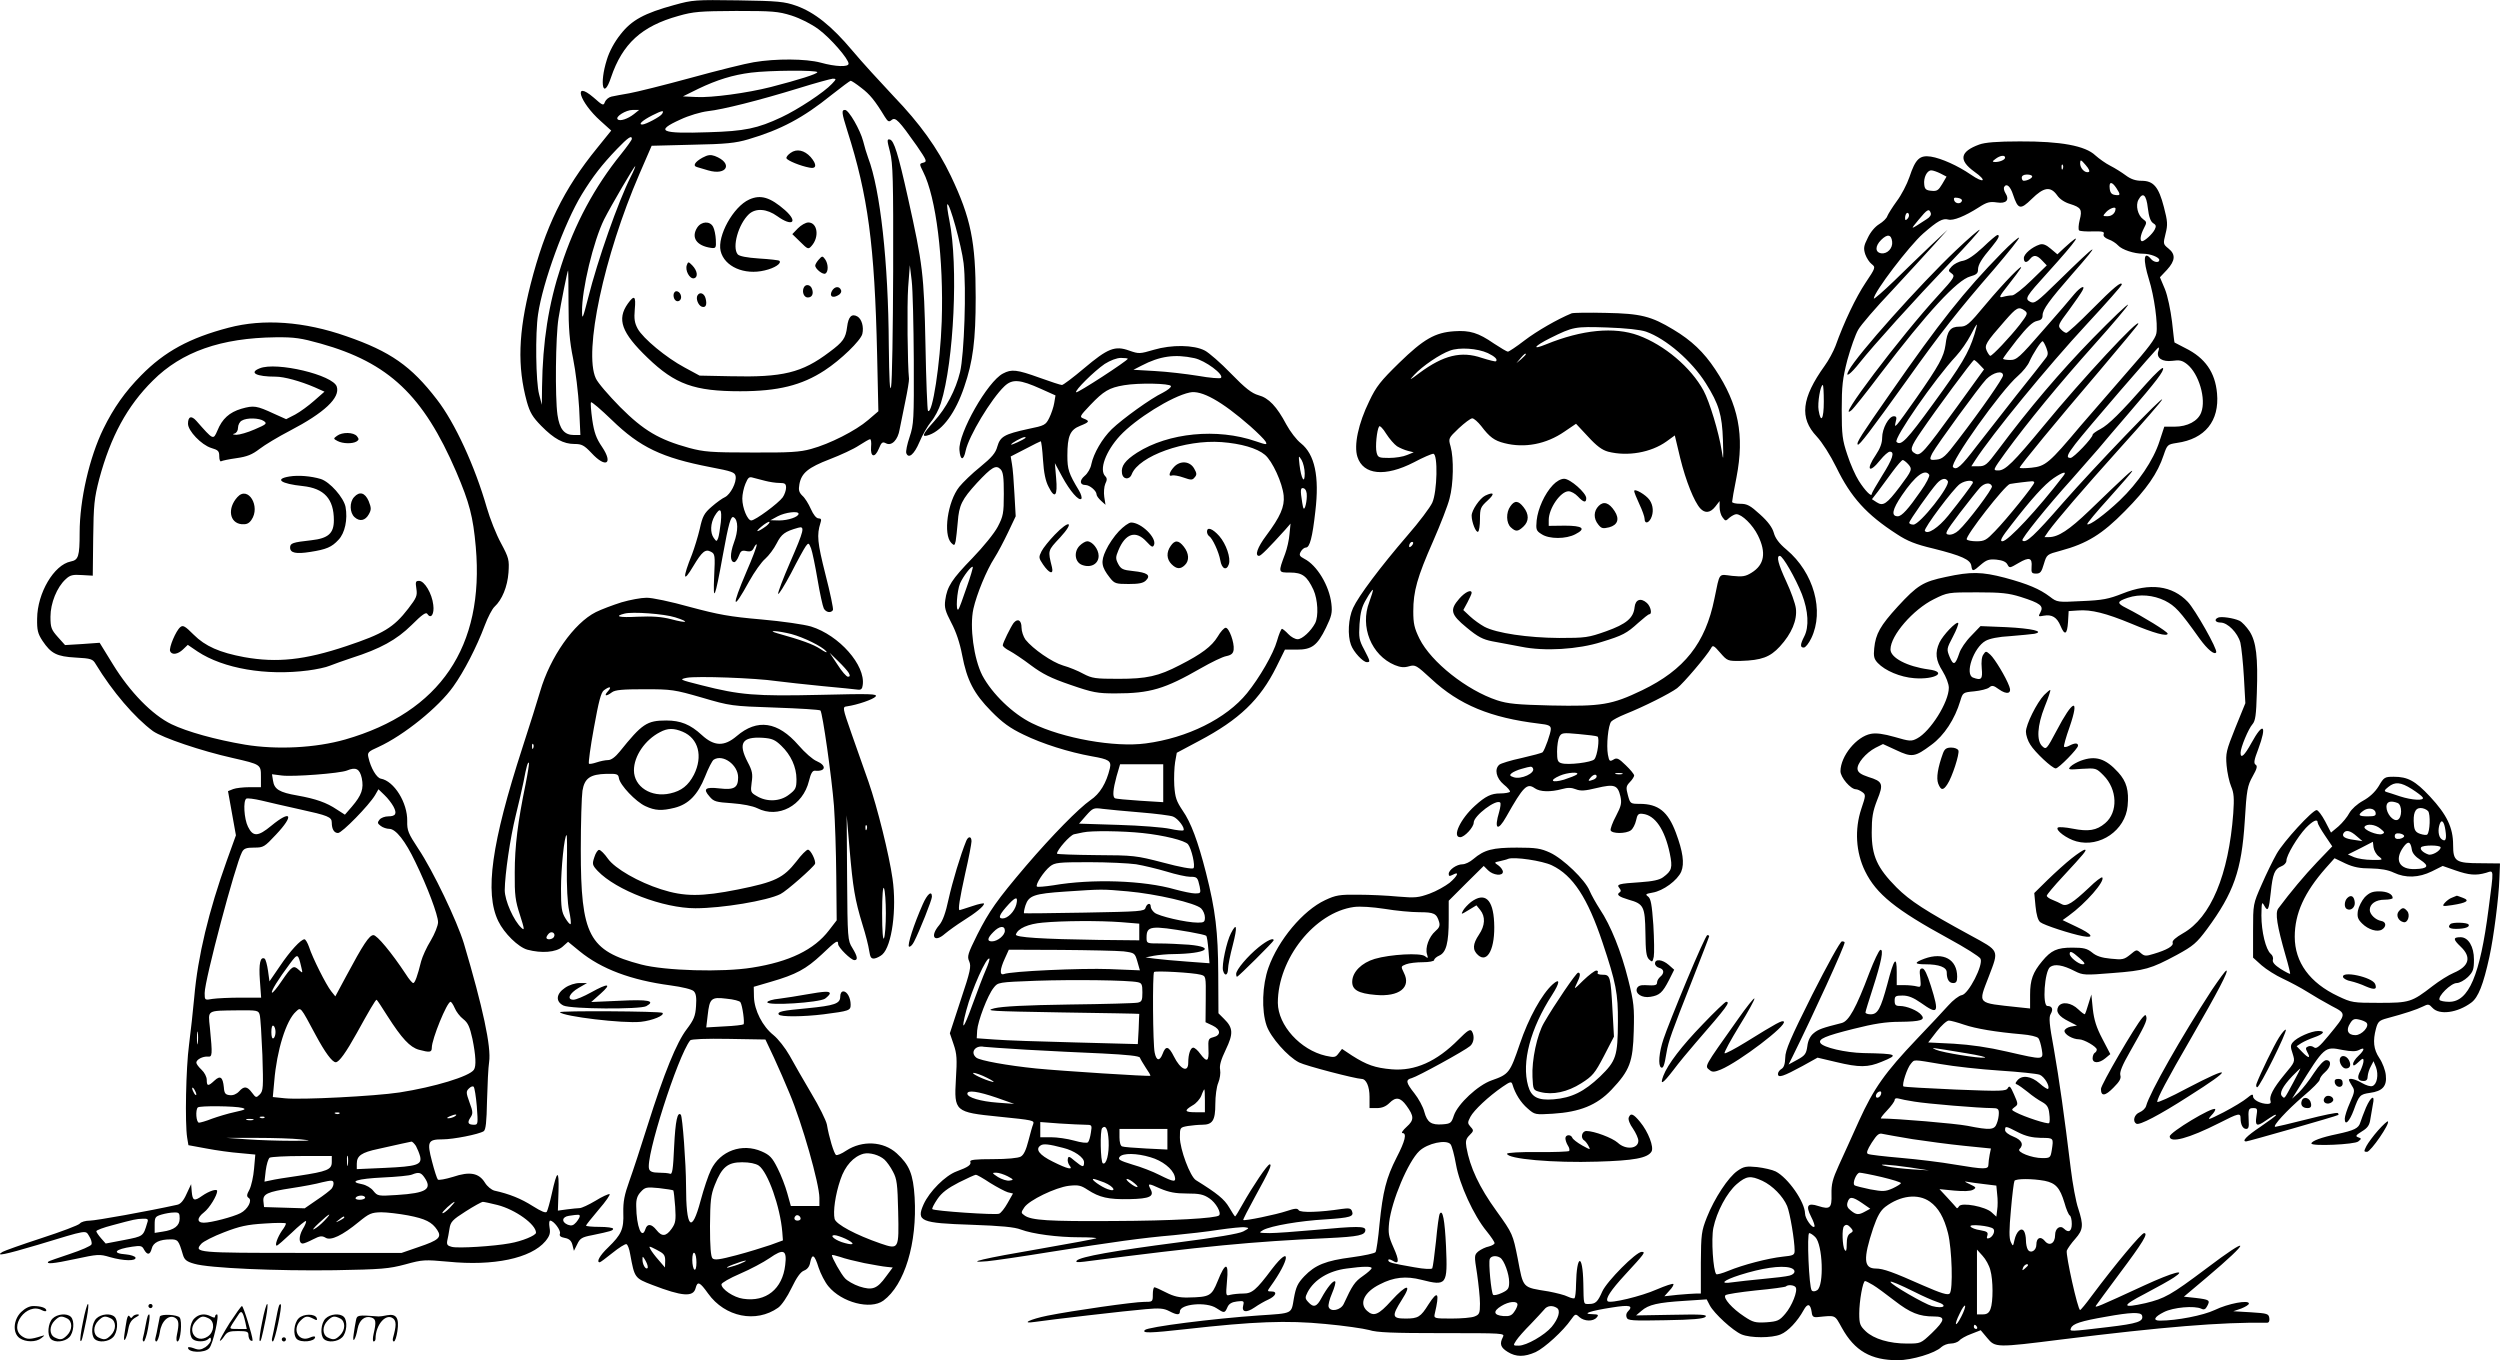 <svg version="1.0" xmlns="http://www.w3.org/2000/svg"
  viewBox="0 0 1199.718 652.756"
 preserveAspectRatio="xMidYMid meet">
<g transform="translate(-0.782,653.756) scale(0.1,-0.1)"
fill="#000000" stroke="none">
<path d="M3245 6514 c-146 -40 -206 -73 -259 -141 -29 -36 -54 -82 -66 -122
-37 -117 -17 -197 20 -85 55 162 147 246 323 295 73 21 104 23 277 24 175 0
202 -2 266 -22 43 -14 95 -40 130 -66 57 -42 144 -142 144 -165 0 -17 -62 -15
-134 5 -71 19 -215 20 -321 2 -38 -6 -175 -40 -302 -75 -128 -35 -261 -68
-295 -74 -35 -6 -73 -13 -86 -16 -13 -3 -26 -14 -31 -25 -7 -20 -10 -19 -55
21 -101 86 -68 -22 34 -113 l51 -46 -67 -83 c-162 -199 -249 -378 -320 -655
-59 -232 -64 -394 -18 -563 15 -53 28 -74 69 -116 62 -63 107 -87 160 -87 34
0 46 -6 81 -43 69 -75 106 -53 51 29 -28 41 -38 69 -47 130 -6 43 -9 81 -6 84
3 4 48 -35 100 -85 135 -131 240 -181 472 -226 105 -20 119 -25 122 -44 5 -30
-25 -87 -51 -100 -12 -5 -41 -26 -64 -46 -36 -31 -44 -46 -57 -106 -9 -38 -26
-93 -37 -122 -47 -117 -44 -142 6 -57 42 70 58 83 84 69 20 -10 21 -17 16
-118 -6 -131 4 -108 41 98 29 159 39 194 53 185 22 -13 22 -66 1 -121 -20 -55
-19 -94 2 -94 5 0 15 13 21 29 9 25 15 29 37 24 20 -4 29 0 37 19 7 12 12 17
12 11 1 -7 -21 -65 -49 -129 -74 -173 -68 -194 13 -46 25 45 60 94 77 108 17
15 42 48 55 74 23 45 39 57 103 75 34 10 29 -11 -39 -167 -33 -76 -59 -144
-57 -150 2 -6 30 39 62 99 31 61 63 119 71 130 13 17 14 16 25 -11 6 -16 20
-84 31 -149 11 -66 25 -129 30 -139 10 -19 34 -24 44 -8 3 5 -13 82 -36 171
-39 155 -42 189 -24 247 6 17 3 22 -9 22 -11 0 -25 18 -37 45 -11 25 -29 54
-41 64 -16 16 -19 27 -14 55 10 54 42 80 146 120 52 20 115 49 140 66 25 16
49 30 53 30 5 0 7 -16 5 -37 -4 -49 18 -55 37 -9 13 32 18 35 35 26 27 -14 57
17 65 67 4 21 16 81 27 133 11 52 19 102 18 110 -7 62 -10 355 -4 440 l8 105
9 -75 c5 -41 9 -212 10 -380 1 -287 0 -309 -20 -369 -12 -35 -19 -70 -16 -78
11 -29 38 -6 63 53 14 34 39 77 56 98 17 20 38 60 47 89 63 201 84 662 41 876
-8 40 -13 75 -10 78 10 11 68 -198 78 -282 14 -118 3 -440 -17 -523 -21 -86
-66 -172 -125 -237 -57 -63 -63 -79 -22 -64 65 24 126 108 167 230 42 122 55
224 55 429 0 268 -23 381 -119 583 -64 134 -149 252 -275 383 -62 66 -152 164
-198 219 -99 118 -182 184 -269 215 -57 20 -86 23 -279 26 -205 3 -219 2 -305
-22z m685 -323 c0 -8 -87 -36 -223 -71 -114 -29 -284 -52 -358 -48 l-64 3 75
37 c88 42 164 66 252 77 86 11 318 13 318 2z m70 -56 c-37 -40 -163 -123 -242
-160 -115 -54 -176 -67 -350 -72 -230 -8 -259 5 -135 61 40 19 98 36 131 40
73 8 244 51 436 110 80 25 154 45 164 46 18 0 18 -2 -4 -25z m141 -19 c41 -31
65 -60 113 -139 15 -24 20 -26 33 -15 18 15 35 -3 121 -125 47 -69 50 -75 31
-80 -20 -5 -20 -6 -1 -44 62 -122 99 -419 89 -718 -7 -203 -45 -450 -66 -429
-3 3 -9 146 -12 317 -7 339 -13 386 -84 705 -47 211 -67 276 -87 280 -14 3
-14 -3 1 -60 14 -55 16 -132 15 -573 -1 -280 -5 -529 -10 -553 -6 -30 -9 31
-11 200 -2 396 -41 747 -99 898 -7 19 -18 55 -24 80 -14 54 -69 150 -87 150
-18 0 -16 -14 11 -100 99 -310 131 -546 143 -1075 l6 -271 -49 -42 c-59 -51
-185 -115 -274 -139 -53 -15 -104 -18 -285 -17 -195 0 -229 3 -300 22 -145 40
-218 83 -331 196 -55 56 -108 117 -117 138 -59 127 39 587 209 980 l59 136
195 5 c162 3 208 8 269 26 156 46 263 103 398 212 48 38 90 69 93 69 4 0 27
-15 51 -34z m-1091 -126 c-29 -23 -68 -36 -78 -25 -13 12 39 45 72 45 l31 0
-25 -20z m135 1 c-7 -13 -79 -51 -95 -51 -21 0 1 20 48 44 48 24 59 26 47 7z
m-145 -120 c0 -5 -23 -37 -51 -72 -127 -157 -223 -335 -288 -536 -61 -185 -89
-364 -92 -583 l-1 -85 -13 50 c-16 59 -19 293 -5 385 22 152 127 439 210 575
52 85 96 142 169 218 53 55 71 67 71 48z m-6 -183 c-59 -117 -158 -397 -204
-581 -25 -98 -29 -106 -29 -66 -2 106 55 341 106 444 34 67 144 255 149 255 2
0 -7 -23 -22 -52z m-298 -605 c0 -121 5 -183 22 -266 12 -59 25 -166 29 -237
l6 -130 -31 0 c-46 0 -69 28 -79 97 -12 85 -9 376 5 463 11 70 43 230 46 230
1 0 2 -71 2 -157z m944 -853 c19 -5 50 -10 68 -10 27 0 32 -4 32 -23 0 -12 -7
-33 -16 -46 -21 -29 -132 -111 -151 -111 -18 0 -43 60 -43 105 0 20 7 52 15
71 13 31 18 35 37 29 13 -3 39 -10 58 -15z m-213 -198 c-4 -32 -9 -67 -13 -77
-7 -17 -8 -17 -21 1 -18 25 -16 70 4 105 27 45 36 35 30 -29z m373 40 c0 -15
-50 -32 -93 -32 l-42 1 35 19 c36 19 100 27 100 12z m-155 -59 c-41 -30 -59
-33 -25 -4 19 16 37 27 40 24 3 -2 -4 -11 -15 -20z M3802 5804 c-13 -9 -22
-20 -20 -26 4 -11 67 -37 111 -45 34 -7 36 15 5 51 -30 33 -67 41 -96 20z
M3379 5781 c-36 -20 -48 -39 -27 -45 7 -2 31 -9 54 -16 92 -27 121 35 32 69
-20 7 -33 6 -59 -8z M3603 5580 c-76 -34 -154 -175 -137 -247 18 -75 114 -117
212 -93 48 11 82 34 70 46 -3 3 -47 8 -97 11 -60 4 -95 11 -103 20 -28 34 3
145 54 193 33 30 86 26 136 -10 72 -52 102 -29 37 29 -71 62 -117 76 -172 51z
M3354 5446 c-31 -48 -4 -88 66 -98 23 -3 25 0 23 39 -1 23 -7 51 -13 62 -15
29 -56 27 -76 -3z M3837 5442 l-27 -28 38 -37 c36 -36 39 -37 54 -20 39 43 29
113 -15 113 -13 0 -35 -13 -50 -28z M3937 5292 c-9 -10 -17 -23 -17 -29 0 -16
38 -46 49 -38 15 9 14 47 -2 69 -12 16 -14 16 -30 -2z M3304 5266 c-10 -25 13
-68 34 -64 21 5 17 36 -8 62 -18 18 -20 19 -26 2z M3864 5155 c-8 -21 3 -45
20 -45 20 0 29 16 21 40 -7 23 -33 27 -41 5z M4000 5141 c-13 -25 2 -36 29
-21 12 6 18 16 15 25 -8 21 -31 19 -44 -4z M3240 5121 c0 -24 18 -37 31 -24
13 13 1 43 -17 43 -8 0 -14 -9 -14 -19z M3355 5120 c-9 -15 3 -47 20 -54 19
-7 27 8 19 39 -6 25 -28 34 -39 15z M3021 5081 c-54 -76 -31 -140 95 -261 132
-127 224 -160 444 -160 181 0 295 28 405 100 77 50 173 143 181 175 8 34 -3
72 -24 84 -27 15 -43 -1 -49 -50 -7 -55 -19 -72 -85 -121 -132 -100 -224 -122
-475 -116 l-148 3 -72 39 c-88 47 -199 139 -225 186 -15 28 -18 47 -14 93 6
64 -2 71 -33 28z M9506 5844 c-93 -34 -100 -75 -24 -130 64 -45 48 -59 -17
-14 -61 42 -141 78 -191 86 -54 8 -74 -11 -103 -98 -12 -35 -39 -87 -61 -116
-21 -29 -41 -61 -45 -71 -3 -11 -21 -28 -39 -39 -20 -12 -42 -38 -55 -66 -20
-39 -21 -51 -12 -79 6 -17 20 -39 31 -47 19 -15 19 -17 -30 -90 -46 -69 -103
-188 -144 -303 -10 -26 -33 -69 -52 -95 -111 -155 -122 -250 -38 -339 26 -28
65 -89 94 -148 70 -144 145 -227 291 -321 50 -33 90 -49 175 -69 135 -34 178
-53 182 -83 4 -28 8 -28 46 6 27 23 39 27 74 24 29 -3 46 -10 53 -23 10 -19
11 -18 54 7 51 30 66 25 62 -19 -2 -28 1 -32 22 -32 20 0 26 8 37 46 14 46 14
46 81 64 126 34 199 79 308 190 104 105 157 181 186 269 17 50 19 51 63 58
136 19 205 106 193 238 -9 101 -57 170 -152 217 -27 14 -51 26 -52 27 -1 0 -6
46 -12 100 -7 56 -21 124 -34 156 l-24 57 34 36 c40 44 42 74 7 102 -26 21
-26 23 -14 71 11 43 10 59 -8 128 -25 97 -50 126 -107 126 -29 0 -52 8 -76 26
-19 14 -52 35 -74 46 -22 11 -54 34 -72 50 -48 46 -166 68 -363 67 -109 0
-167 -5 -194 -15z m124 -63 c0 -10 -25 -21 -48 -21 -15 1 -14 3 2 15 22 17 46
20 46 6z m401 -69 c-18 -6 -41 18 -41 42 1 19 3 19 27 -9 16 -18 21 -31 14
-33z m-124 16 c-3 -8 -6 -5 -6 6 -1 11 2 17 5 13 3 -3 4 -12 1 -19z m-587 -23
l29 -15 -21 -36 c-18 -30 -25 -35 -52 -32 -25 2 -32 8 -34 30 -4 33 13 68 34
68 8 0 28 -7 44 -15z m440 -14 c0 -9 -24 -21 -41 -21 -5 0 -9 7 -9 15 0 9 9
15 25 15 14 0 25 -4 25 -9z m404 -56 c21 -32 20 -37 -6 -33 -17 2 -24 11 -26
31 -4 34 10 35 32 2z m-496 -31 c24 -72 35 -75 90 -21 58 57 90 62 122 17 12
-18 37 -34 61 -41 54 -17 60 -27 47 -77 -6 -24 -7 -46 -3 -50 4 -4 33 -6 65
-5 47 1 58 -1 53 -13 -3 -9 5 -18 23 -25 16 -5 37 -19 46 -29 19 -21 77 -40
120 -40 35 0 78 -17 78 -30 0 -15 -26 -12 -40 5 -35 42 -39 -3 -10 -97 26 -82
44 -216 36 -260 -4 -25 -41 -74 -134 -179 -70 -80 -173 -199 -229 -264 -152
-181 -169 -195 -237 -202 -31 -3 -56 -3 -56 0 0 9 174 220 383 465 100 118
184 219 186 225 11 37 -270 -265 -453 -488 -147 -178 -185 -215 -218 -215 -28
0 -28 0 34 86 105 144 257 329 427 519 89 99 161 185 161 190 -1 6 -77 -67
-170 -162 -154 -158 -304 -334 -454 -535 -53 -71 -61 -78 -93 -78 l-35 0 18
28 c82 126 346 449 538 656 91 98 166 183 166 188 0 18 -38 -13 -145 -121 -60
-61 -115 -111 -121 -111 -6 0 -18 8 -27 18 -15 16 -12 23 40 92 30 41 59 83
64 93 16 29 -8 19 -38 -16 -15 -19 -83 -98 -151 -175 -114 -131 -126 -142
-158 -142 -18 0 -34 3 -34 6 0 3 30 44 67 91 48 60 75 86 95 90 21 4 28 11 28
28 0 27 32 71 141 196 148 168 131 160 -67 -34 -101 -99 -113 -108 -133 -98
-28 15 -23 23 84 141 144 159 177 208 78 117 l-32 -30 -32 27 c-22 19 -38 25
-53 20 -37 -12 -76 -45 -76 -65 0 -23 13 -25 30 -4 17 21 33 19 58 -8 l22 -23
-74 -72 c-41 -40 -82 -72 -92 -72 -11 0 -30 -3 -44 -7 -22 -6 -19 1 26 58 28
35 54 71 59 79 17 31 -81 -69 -167 -172 -84 -101 -93 -108 -127 -108 -44 0
-59 -20 -67 -88 -8 -56 -30 -97 -141 -256 -101 -143 -107 -150 -98 -113 6 21
4 27 -9 27 -24 0 -56 -59 -56 -103 0 -26 -10 -52 -30 -82 -50 -73 -33 -93 21
-25 18 22 38 40 46 40 25 0 13 -36 -37 -115 -27 -44 -50 -83 -50 -88 0 -17
-33 17 -62 63 -16 25 -41 81 -55 125 -24 71 -27 96 -27 215 0 116 4 150 27
240 16 58 39 123 52 145 12 22 85 107 162 188 76 82 167 181 202 220 l65 72
-80 -75 c-43 -41 -123 -118 -176 -170 -54 -52 -98 -90 -98 -85 0 30 170 253
237 312 70 61 94 74 120 67 24 -7 80 16 146 58 40 26 54 29 88 24 45 -7 62 12
40 46 -6 10 -9 23 -5 29 11 18 29 3 42 -37z m647 -65 c5 -42 13 -64 25 -72 15
-9 16 -15 8 -31 -11 -22 -48 -55 -60 -56 -13 0 -9 29 8 62 15 28 14 31 -4 44
-25 18 -37 66 -22 93 21 39 38 24 45 -40z m-892 36 c-3 -17 -30 -17 -37 0 -4
13 -1 16 17 13 12 -2 21 -7 20 -13z m737 -39 c0 -20 -17 -36 -38 -36 -24 0
-25 0 -7 20 16 17 45 28 45 16z m-887 -20 c4 -9 -4 -21 -19 -30 -83 -54 -81
-54 -39 -3 42 51 50 55 58 33z m-112 -29 c-8 -8 -11 -7 -11 4 0 9 3 19 7 23 4
4 9 2 11 -4 3 -7 -1 -17 -7 -23z m-73 -109 c4 -31 -23 -60 -52 -56 -30 4 -31
34 -1 64 30 30 49 27 53 -8z m636 -331 c16 -12 15 -17 -24 -68 -47 -60 -131
-149 -141 -149 -3 0 -11 11 -17 24 -12 27 -5 39 87 144 57 65 66 70 95 49z
m-241 -114 c-28 -90 -63 -148 -198 -333 -127 -175 -155 -204 -176 -183 -15 15
184 303 286 412 23 25 54 70 69 99 14 28 28 52 30 52 2 0 -3 -21 -11 -47z
m345 -65 c10 -26 9 -35 -6 -53 -9 -13 -72 -92 -139 -176 -67 -85 -152 -194
-190 -243 -74 -97 -96 -117 -113 -100 -18 18 231 369 312 438 23 20 48 51 55
69 16 36 55 97 63 97 3 0 11 -14 18 -32z m537 -17 c-10 -32 20 -51 68 -45 34
5 47 2 70 -16 57 -45 93 -168 68 -232 -15 -41 -66 -68 -127 -68 l-50 0 -23
-70 c-29 -91 -103 -200 -191 -284 -73 -69 -147 -123 -156 -114 -2 3 45 60 106
127 60 67 110 124 110 128 0 7 -30 -20 -206 -190 -97 -93 -149 -127 -194 -127
l-21 0 19 28 c42 57 160 195 345 401 106 117 196 221 200 230 17 33 -323 -321
-473 -492 -141 -162 -181 -199 -197 -183 -7 7 117 161 237 294 47 53 104 118
128 146 23 28 88 104 144 169 135 157 171 204 166 218 -2 6 -37 -26 -78 -72
-126 -143 -184 -200 -222 -220 -21 -11 -38 -23 -38 -28 0 -15 -91 -111 -106
-111 -22 0 -17 15 23 67 48 63 393 463 399 463 3 0 3 -9 -1 -19z m-857 -64
l21 -22 -130 -180 c-160 -220 -176 -238 -200 -224 -28 15 -24 30 29 107 72
106 246 341 253 342 3 0 15 -10 27 -23z m112 -51 c0 -14 -101 -160 -217 -311
-58 -77 -73 -90 -101 -93 -35 -4 -37 -1 -21 31 22 41 227 322 259 355 33 33
80 44 80 18z m-860 -126 c0 -84 -14 -107 -25 -41 -6 35 9 121 20 121 3 0 5
-36 5 -80z m405 -300 c21 -24 19 -29 -40 -108 -63 -83 -80 -95 -111 -75 l-23
15 28 36 c15 21 46 63 70 95 23 31 45 57 50 57 4 0 16 -9 26 -20z m101 -51 c3
-6 -14 -41 -40 -77 -61 -88 -92 -122 -111 -122 -33 0 -27 32 20 101 64 94 111
129 131 98z m643 -6 c-122 -159 -265 -313 -292 -313 -14 0 -5 18 43 79 95 123
159 194 203 224 46 31 66 35 46 10z m-554 -24 c14 -22 -134 -209 -165 -209
-11 0 -20 4 -20 9 0 10 102 155 133 189 22 24 42 28 52 11z m119 -11 c-10 -17
-56 -79 -117 -155 -47 -58 -100 -93 -112 -73 -7 11 137 203 168 225 27 19 71
21 61 3z m296 4 c0 -12 -133 -177 -189 -234 -40 -42 -50 -48 -88 -48 -23 0
-44 4 -47 9 -9 14 183 260 207 266 12 2 38 6 57 8 19 2 41 5 48 5 6 1 12 -2
12 -6z m-203 -18 c4 -12 -118 -174 -160 -212 -15 -14 -34 -22 -48 -20 -20 3
-16 11 53 103 42 55 86 110 98 123 22 23 50 26 57 6z M9394 5336 c-172 -163
-474 -501 -514 -576 -21 -40 8 -19 53 38 66 83 260 298 431 477 82 85 147 158
144 160 -2 3 -54 -42 -114 -99z M9524 5351 c-42 -39 -73 -60 -96 -65 -20 -3
-44 -16 -54 -27 -18 -20 -18 -21 0 -34 17 -13 13 -20 -64 -104 -183 -199 -501
-621 -417 -552 9 7 72 86 139 175 224 294 368 450 431 467 29 8 37 15 37 32 0
24 16 51 67 111 32 39 40 56 26 56 -5 -1 -36 -27 -69 -59z M9614 5324 c-181
-185 -298 -333 -535 -674 -141 -202 -164 -238 -156 -246 6 -7 63 68 235 308
163 229 247 336 420 535 68 80 122 147 119 150 -3 3 -41 -30 -83 -73z M7550
5034 c-68 -28 -167 -85 -226 -130 -39 -30 -75 -54 -80 -54 -5 0 -35 18 -67 39
-75 52 -116 64 -190 59 -92 -6 -147 -37 -265 -152 -88 -86 -110 -113 -143
-183 -53 -108 -75 -213 -57 -268 28 -87 133 -97 271 -26 43 23 85 41 93 41 23
0 19 -183 -5 -235 -10 -22 -63 -93 -119 -157 -130 -151 -235 -291 -261 -348
-23 -50 -27 -132 -10 -177 12 -34 58 -83 76 -83 18 0 17 3 -13 61 -24 44 -26
58 -22 122 4 56 11 84 33 120 15 27 29 46 31 44 2 -2 -6 -28 -17 -58 -46 -119
10 -256 122 -303 27 -11 45 -13 68 -6 31 9 36 5 107 -60 134 -125 285 -187
517 -215 47 -5 57 -10 57 -26 0 -19 -28 -98 -39 -111 -3 -4 -49 -16 -101 -28
-52 -11 -100 -26 -107 -32 -25 -21 -15 -65 21 -95 19 -15 32 -31 30 -35 -3 -4
-24 -8 -47 -8 -43 0 -70 -13 -121 -59 -70 -63 -111 -151 -71 -151 21 0 65 48
65 70 0 33 109 115 127 96 4 -3 1 -23 -5 -45 -25 -83 -7 -96 34 -23 83 147
100 163 137 137 25 -18 76 -19 131 -4 28 8 46 7 66 -1 23 -9 43 -8 100 6 85
20 101 15 114 -40 7 -32 4 -46 -21 -94 -17 -31 -28 -63 -26 -69 6 -17 74 -17
97 0 10 7 21 29 25 47 6 29 11 35 32 32 59 -6 106 -75 130 -190 14 -69 10 -83
-32 -114 -17 -13 -50 -20 -109 -24 -106 -7 -116 -10 -101 -28 8 -10 9 -16 1
-21 -17 -11 -3 -21 44 -35 72 -20 78 -33 80 -159 1 -88 4 -114 17 -127 16 -15
17 -14 23 12 3 16 2 85 -2 153 -7 98 -12 126 -25 136 -15 11 -12 13 21 19 51
8 120 59 138 101 16 39 8 96 -26 187 -38 101 -84 138 -174 138 -44 0 -45 1
-56 41 -10 37 -9 44 9 63 12 12 21 27 21 32 0 6 -18 28 -40 49 -35 34 -43 38
-60 27 -17 -10 -20 -8 -26 24 -8 45 1 141 16 159 6 7 36 23 68 36 88 35 213
98 248 124 30 23 142 155 163 192 8 16 13 14 44 -22 34 -39 36 -40 99 -39 99
3 140 18 187 69 57 62 84 127 77 183 -3 24 -24 82 -46 129 -39 84 -49 123 -31
123 14 0 75 -106 106 -184 31 -80 35 -157 11 -203 -20 -39 -20 -53 -2 -53 8 0
24 20 36 45 63 131 12 315 -119 425 -36 30 -54 55 -61 81 -7 25 -28 54 -66 88
-47 43 -62 51 -95 51 -21 0 -39 4 -39 9 0 6 9 59 21 118 39 202 10 350 -102
518 -55 83 -114 139 -201 191 -106 64 -156 77 -323 80 -82 2 -157 1 -165 -2z
m357 -88 c96 -34 219 -140 287 -248 63 -100 78 -151 82 -273 3 -98 2 -103 -6
-50 -14 89 -58 234 -87 288 -61 112 -188 219 -313 265 -115 42 -269 28 -443
-43 -71 -29 -58 -9 20 30 111 55 118 56 273 51 91 -3 161 -11 187 -20z m-759
-103 c33 -16 48 -30 39 -39 -2 -3 -33 5 -68 16 -99 34 -184 13 -299 -72 -49
-37 -52 -38 -25 -9 39 42 123 99 171 116 45 17 132 11 182 -12z m182 -6 c0 -2
-10 -12 -22 -23 l-23 -19 19 23 c18 21 26 27 26 19z m-214 -344 c40 -53 63
-70 111 -82 97 -25 201 -5 288 55 l56 38 57 -61 c42 -46 68 -65 97 -73 94 -24
206 -4 280 49 l40 29 26 -109 c27 -110 67 -209 96 -241 23 -25 48 -22 72 8
l21 27 0 -30 c0 -16 6 -38 14 -48 14 -19 15 -19 33 -2 11 9 26 17 33 17 27 0
79 -51 104 -102 41 -83 31 -141 -31 -179 -29 -18 -43 -20 -93 -15 -67 8 -58
20 -85 -110 -43 -213 -144 -341 -347 -439 -146 -70 -194 -78 -438 -73 -162 4
-206 8 -258 25 -145 48 -316 183 -372 295 -25 51 -30 73 -30 132 0 96 19 164
95 336 35 80 71 172 79 205 19 69 21 193 5 250 -11 39 -11 39 39 87 28 26 57
48 65 48 8 0 27 -17 43 -37z m-404 -97 c13 -8 36 -18 52 -22 l28 -7 -32 -13
c-18 -8 -56 -14 -86 -14 -49 0 -54 2 -60 26 -7 26 1 108 12 125 3 6 19 -10 34
-35 16 -25 39 -51 52 -60z m70 -478 c-7 -7 -12 -8 -12 -2 0 14 12 26 19 19 2
-3 -1 -11 -7 -17z m892 -915 c11 -7 0 -92 -15 -109 -12 -15 -127 -29 -158 -19
-18 5 -21 14 -21 56 0 28 5 60 11 71 10 19 17 20 92 13 45 -4 86 -9 91 -12z
m-310 -152 c14 -23 -58 -56 -93 -43 -18 6 -20 10 -9 19 7 6 29 16 48 21 46 13
48 13 54 3z m211 -30 c-6 -5 -34 -16 -62 -25 -59 -17 -73 -4 -20 19 36 16 97
20 82 6z m218 2 c-7 -2 -21 -2 -30 0 -10 3 -4 5 12 5 17 0 24 -2 18 -5z m-123
-12 c0 -5 -7 -12 -16 -15 -24 -9 -28 -7 -14 9 14 17 30 20 30 6z M7460 4210
c-40 -42 -72 -114 -78 -170 -4 -44 -2 -50 24 -66 36 -24 117 -24 162 0 53 27
35 41 -51 41 l-77 -1 0 28 c0 56 57 138 95 138 12 0 32 -11 45 -25 27 -29 40
-32 40 -8 0 25 -77 93 -106 93 -16 0 -37 -12 -54 -30z M7850 4181 c0 -5 11
-33 25 -63 14 -29 25 -61 25 -70 0 -24 17 -23 30 1 14 28 12 63 -6 89 -17 25
-74 58 -74 43z M7135 4159 c-26 -13 -65 -70 -65 -96 0 -31 21 -84 31 -77 5 3
9 30 9 61 0 51 3 58 37 89 36 33 30 43 -12 23z M7256 4108 c-22 -30 -20 -81 2
-101 24 -22 34 -21 60 3 28 26 28 60 1 94 -25 32 -43 33 -63 4z M7680 4110
c-25 -25 -26 -61 -2 -90 15 -19 22 -20 52 -13 41 11 51 40 26 78 -26 40 -52
49 -76 25z M7011 3665 c-47 -54 -42 -76 35 -139 54 -45 78 -57 123 -66 31 -5
93 -18 139 -26 112 -23 273 -13 386 23 101 31 120 41 176 92 25 22 48 41 53
41 14 0 7 37 -12 54 -29 26 -55 17 -59 -20 -5 -52 -39 -81 -137 -116 -85 -30
-98 -32 -225 -32 -150 1 -301 23 -359 54 -20 11 -51 33 -69 50 l-32 30 20 37
c11 21 20 41 20 45 0 19 -31 5 -59 -27z M1105 4965 c-187 -49 -307 -114 -420
-229 -77 -78 -132 -156 -181 -256 -67 -137 -114 -341 -114 -499 0 -114 -6
-131 -43 -138 -80 -16 -160 -151 -161 -274 -1 -55 3 -72 26 -107 41 -61 68
-75 159 -80 74 -4 82 -7 96 -31 80 -132 187 -257 275 -322 46 -32 231 -95 383
-129 135 -31 135 -31 135 -90 l0 -50 -54 0 c-30 0 -66 -4 -79 -9 l-25 -10 19
-106 19 -106 -44 -122 c-86 -240 -139 -458 -156 -655 -6 -64 -17 -167 -25
-228 -15 -111 -20 -377 -9 -446 l6 -36 87 -16 c47 -9 119 -19 160 -22 l74 -7
-6 -68 c-3 -37 -13 -82 -22 -100 -14 -25 -14 -33 -4 -40 19 -11 -4 -55 -39
-73 -35 -18 -141 -46 -176 -46 -34 0 -34 23 1 50 26 20 63 81 63 102 0 13 -39
0 -72 -23 -38 -27 -46 -24 -50 19 l-3 37 -22 -47 c-14 -32 -29 -49 -45 -52
-140 -31 -391 -76 -419 -76 -20 0 -42 -6 -48 -14 -6 -8 -89 -39 -184 -70 -95
-31 -179 -61 -187 -66 -38 -23 9 -14 170 34 244 74 227 71 246 41 9 -14 14
-31 11 -39 -3 -8 -50 -28 -104 -46 -54 -18 -100 -34 -102 -36 -16 -14 22 -11
124 11 112 24 120 25 170 10 66 -19 128 -20 123 -2 -3 6 -23 13 -46 15 -70 5
-53 25 31 37 40 6 47 4 56 -14 16 -28 29 -26 37 5 7 29 38 44 90 44 36 0 39
-4 60 -75 7 -23 18 -32 54 -42 69 -21 397 -35 675 -31 225 4 259 7 338 28 83
23 93 23 205 13 218 -22 398 16 467 98 21 26 25 39 20 66 -3 18 -2 33 3 33 17
0 52 -47 47 -62 -4 -11 2 -17 23 -21 22 -4 32 -14 37 -34 l7 -28 16 32 c13 28
23 34 71 43 91 19 101 22 101 31 0 5 -29 9 -65 9 -36 0 -65 3 -65 6 0 3 28 38
61 77 34 39 57 73 52 74 -5 2 -36 -12 -68 -32 -32 -19 -66 -35 -76 -35 -9 0
-36 -3 -60 -6 l-44 -6 3 93 c3 107 -7 103 -32 -11 -9 -41 -20 -80 -24 -87 -5
-8 -25 0 -68 27 -55 35 -111 58 -184 74 -14 4 -34 20 -45 38 -29 47 -73 55
-153 28 -36 -11 -69 -17 -73 -13 -4 4 -17 44 -28 87 -25 95 -20 106 51 106 51
0 173 24 197 39 10 7 14 43 16 147 2 77 6 160 10 185 11 72 -30 262 -121 569
-33 108 -148 349 -219 455 -48 73 -54 87 -53 132 2 88 -63 193 -127 204 -20 4
-48 51 -59 101 -6 24 -2 29 48 51 122 56 289 191 359 290 51 71 112 189 151
293 15 40 36 80 47 90 36 33 62 96 67 164 4 61 2 70 -36 141 -23 42 -53 118
-68 170 -57 199 -153 408 -240 520 -123 160 -223 230 -434 303 -202 71 -399
85 -565 41z m441 -76 c328 -92 493 -249 651 -615 64 -150 81 -215 94 -361 42
-479 -171 -793 -626 -924 -143 -41 -329 -50 -481 -25 -142 24 -278 62 -353 98
-93 45 -200 155 -281 287 l-64 104 -83 -6 -83 -5 -35 39 c-31 35 -35 45 -35
97 0 65 31 142 73 180 21 20 34 23 78 20 l52 -3 2 180 c2 161 5 191 29 284 55
204 134 350 257 472 139 139 328 205 590 208 90 1 122 -4 215 -30z m198 -2086
c10 -50 0 -81 -48 -137 l-33 -38 -39 25 c-49 33 -100 51 -189 67 -87 15 -111
30 -117 71 l-5 31 47 -6 c53 -7 279 10 313 24 43 18 61 8 71 -37z m152 -136
c18 -34 11 -47 -25 -47 -16 0 -35 -7 -42 -16 -11 -14 -10 -18 6 -30 10 -8 29
-14 41 -14 31 0 77 -58 125 -159 58 -119 109 -255 109 -289 0 -16 -16 -56 -35
-88 -20 -32 -40 -77 -46 -99 -18 -72 -30 -105 -38 -105 -5 0 -21 19 -36 43
-68 103 -138 187 -155 187 -20 0 -49 -44 -132 -199 l-51 -95 -20 25 c-24 30
-90 161 -106 212 -7 20 -17 37 -22 37 -17 0 -69 -56 -118 -129 l-50 -73 -7 51
c-4 28 -11 54 -16 58 -21 12 -29 -24 -23 -104 l6 -83 -98 0 c-54 0 -115 -3
-135 -6 -38 -7 -38 -6 -38 28 0 62 147 615 179 676 9 18 21 22 59 22 44 0 49
3 104 62 89 94 74 122 -22 43 -64 -53 -88 -54 -112 -5 -19 38 -24 125 -8 135
5 3 38 -1 72 -9 35 -9 117 -27 183 -42 137 -30 155 -37 155 -64 0 -31 11 -50
30 -50 19 0 149 133 178 182 l16 28 29 -28 c16 -15 35 -40 43 -55z m-442 -772
c7 -29 7 -29 -13 -11 -25 23 -32 18 -82 -55 -22 -33 -43 -58 -46 -55 -6 6 30
64 86 139 38 51 39 50 55 -18z m413 -233 c69 -108 108 -150 151 -162 52 -14
62 -13 62 10 0 41 73 220 90 220 4 0 13 -14 20 -30 7 -17 25 -41 41 -53 23
-18 31 -37 44 -95 16 -79 19 -131 7 -148 -21 -32 -190 -83 -357 -109 -120 -18
-470 -36 -550 -28 l-58 6 7 76 c12 148 57 292 104 334 24 22 20 27 95 -113 44
-82 79 -130 96 -130 16 0 50 48 101 140 59 107 90 160 95 160 2 0 25 -35 52
-78z m-613 6 c4 -13 9 -100 13 -193 5 -157 4 -172 -12 -189 -18 -18 -19 -17
-38 8 -23 31 -38 33 -62 6 -12 -13 -29 -20 -44 -18 -22 2 -27 9 -29 38 -5 49
-17 58 -45 32 -30 -28 -37 -28 -37 3 0 15 -11 36 -25 49 -14 13 -25 28 -25 34
0 15 31 31 55 29 22 -2 23 6 10 140 -9 85 -16 80 131 82 97 1 102 0 108 -21z
m76 -83 c0 -13 -4 -27 -10 -30 -6 -4 -10 8 -10 30 0 22 4 34 10 30 6 -3 10
-17 10 -30z m-373 -52 c-2 -16 -4 -5 -4 22 0 28 2 40 4 28 2 -13 2 -35 0 -50z
m1339 -305 c6 -83 6 -88 -13 -88 -29 0 -34 10 -18 34 13 19 13 28 -4 73 -17
47 -17 53 -3 67 9 9 19 13 23 8 4 -4 11 -46 15 -94z m-1346 57 c0 -5 -5 -3
-10 5 -5 8 -10 20 -10 25 0 6 5 3 10 -5 5 -8 10 -19 10 -25z m220 -64 c21 -6
15 -9 -35 -20 -33 -7 -82 -22 -110 -32 -27 -11 -56 -19 -62 -19 -14 0 -18 61
-6 73 8 9 180 7 213 -2z m467 -27 c-3 -3 -12 -4 -19 -1 -8 3 -5 6 6 6 11 1 17
-2 13 -5z m553 -14 c-8 -5 -22 -9 -30 -9 -10 0 -8 3 5 9 27 12 43 12 25 0z
m-913 -6 c-3 -3 -12 -4 -19 -1 -8 3 -5 6 6 6 11 1 17 -2 13 -5z m-54 -11 c-7
-2 -21 -2 -30 0 -10 3 -4 5 12 5 17 0 24 -2 18 -5z m227 -93 c59 -6 55 -7 -45
-7 -60 0 -155 3 -210 7 l-100 7 145 0 c80 0 174 -3 210 -7z m554 -32 c7 -13
16 -35 20 -50 9 -40 -15 -48 -169 -55 l-135 -6 0 26 c0 38 22 54 103 71 39 9
90 20 112 25 22 5 43 9 47 10 4 1 14 -9 22 -21z m-327 -90 c-2 -13 -4 -5 -4
17 -1 22 1 32 4 23 2 -10 2 -28 0 -40z m-77 13 c0 -36 -21 -45 -160 -66 -58
-8 -118 -18 -134 -22 l-29 -6 6 53 c4 30 12 57 19 62 7 4 77 8 156 8 l142 0 0
-29z m444 -73 c40 -57 11 -76 -131 -85 -91 -6 -93 -5 -113 19 -11 15 -35 29
-56 33 -66 12 -21 26 102 32 66 3 128 9 139 14 32 13 43 10 59 -13z m-445 -55
c-7 -8 -39 -33 -71 -54 l-58 -40 -97 3 -98 3 -3 27 c-4 36 18 46 136 64 53 8
118 20 146 28 43 10 52 10 54 -1 2 -8 -2 -21 -9 -30z m161 -43 c0 -5 -12 -10
-26 -10 -14 0 -23 4 -19 10 3 6 15 10 26 10 10 0 19 -4 19 -10z m405 -50 c-16
-16 -31 -27 -34 -24 -5 4 48 53 58 54 3 0 -8 -13 -24 -30z m230 15 c86 -22
185 -93 185 -133 0 -13 -67 -41 -126 -51 -75 -14 -248 -25 -278 -17 -21 5 -25
11 -22 29 3 12 8 39 11 59 5 32 14 42 77 82 39 25 77 46 83 46 6 0 38 -7 70
-15z m-1525 -65 c0 -35 -26 -55 -82 -63 l-38 -6 0 39 c0 36 3 40 33 49 17 5
44 10 60 10 24 1 27 -3 27 -29z m1096 15 c83 -16 115 -32 140 -70 23 -35 8
-49 -90 -82 l-81 -28 -477 0 c-506 0 -522 1 -484 44 10 11 59 36 109 55 75 29
111 37 195 42 56 4 102 4 102 0 0 -5 -8 -20 -19 -34 -21 -31 -36 -72 -25 -72
4 0 36 28 71 61 35 34 66 59 69 57 3 -3 -4 -21 -16 -40 -19 -34 -19 -68 1 -68
6 0 28 9 49 20 33 17 43 18 60 8 25 -16 81 11 160 76 49 40 60 45 107 46 28 0
86 -7 129 -15z m-402 -26 c-16 -17 -38 -35 -49 -40 -11 -6 0 8 24 30 51 48 67
54 25 10z m1226 22 c0 -5 -8 -18 -17 -29 -14 -16 -23 -18 -40 -12 -32 13 -29
38 5 43 48 7 52 7 52 -2z m-1130 -6 c0 -2 -10 -9 -22 -15 -22 -11 -22 -10 -4
4 21 17 26 19 26 11z m-946 -27 c-19 -64 -18 -63 -110 -81 l-89 -17 -22 25
c-13 15 -23 30 -23 34 0 5 35 18 78 29 104 28 113 30 145 31 25 1 28 -2 21
-21z M1254 4770 c-53 -21 -17 -40 77 -40 40 0 117 -21 187 -51 l47 -21 -49
-43 c-27 -24 -68 -54 -92 -67 l-43 -22 -58 26 c-84 39 -97 41 -157 24 -57 -17
-92 -48 -115 -105 -20 -46 -19 -46 -101 47 -24 27 -40 21 -40 -14 0 -34 64
-101 111 -116 34 -10 39 -15 39 -40 0 -16 4 -27 9 -24 5 3 38 10 74 15 50 7
75 17 110 44 26 20 91 59 145 87 167 87 243 159 226 212 -17 56 -290 121 -370
88z m20 -253 c17 -12 12 -16 -44 -40 -34 -15 -73 -26 -88 -26 -17 1 -21 3 -9
6 10 3 17 14 17 28 0 13 8 29 18 34 24 15 85 13 106 -2z M1625 4446 c-18 -13
-18 -14 3 -25 25 -13 71 -14 91 -2 12 8 12 12 2 25 -16 20 -71 21 -96 2z
M1397 4251 c-74 -12 -42 -35 64 -46 103 -11 149 -62 149 -164 0 -63 -27 -87
-108 -96 -90 -10 -102 -14 -102 -35 0 -26 28 -32 97 -21 77 12 103 23 135 58
31 32 45 98 34 158 -9 45 -75 120 -119 134 -47 14 -107 19 -150 12z M1147
4152 c-49 -54 -38 -124 20 -130 23 -2 35 3 47 20 46 65 -16 167 -67 110z
M1707 4152 c-23 -25 -21 -75 2 -96 25 -23 52 -17 69 14 12 22 12 30 -1 63 -18
41 -44 48 -70 19z M2006 3712 c5 -33 1 -43 -39 -95 -70 -91 -120 -121 -297
-180 -200 -67 -333 -81 -490 -53 -118 22 -187 52 -243 108 -41 41 -51 47 -64
36 -21 -17 -55 -98 -49 -115 8 -20 37 -16 62 8 l23 22 47 -32 c124 -82 329
-117 530 -91 39 5 87 15 105 23 19 8 66 24 104 37 138 44 216 87 288 158 51
51 70 64 76 53 17 -26 34 0 28 44 -6 54 -42 115 -68 115 -17 0 -18 -5 -13 -38z
M5545 4859 c-68 -20 -72 -20 -118 -4 -69 25 -103 11 -217 -85 -52 -44 -100
-80 -106 -80 -7 0 -55 16 -108 35 -108 39 -134 42 -175 20 -74 -38 -215 -287
-209 -367 4 -51 20 -53 30 -3 15 70 122 248 186 309 38 36 74 33 176 -13 l69
-31 -6 -36 c-3 -19 -14 -52 -24 -72 -17 -34 -22 -37 -101 -53 -114 -25 -134
-36 -148 -84 -8 -31 -26 -52 -82 -98 -39 -31 -84 -75 -101 -96 -56 -71 -78
-228 -38 -269 14 -14 16 -13 21 9 2 13 7 54 10 91 6 82 20 109 92 188 71 76
91 88 113 66 13 -13 16 -38 16 -119 0 -93 -3 -107 -29 -157 -16 -31 -69 -96
-121 -150 -100 -103 -122 -137 -131 -202 -5 -36 0 -53 29 -109 23 -43 41 -97
52 -155 23 -121 56 -185 140 -270 53 -54 90 -81 155 -112 90 -44 217 -84 328
-104 81 -14 94 -22 86 -57 -17 -72 -48 -123 -93 -153 -57 -40 -183 -168 -309
-315 -142 -167 -177 -218 -234 -330 -46 -93 -50 -105 -39 -129 10 -24 6 -46
-41 -186 l-52 -159 18 -53 c16 -46 17 -71 11 -168 -9 -154 -5 -158 205 -179
167 -17 172 -18 166 -36 -4 -9 -14 -45 -23 -80 -11 -43 -22 -68 -37 -76 -13
-7 -64 -12 -134 -12 -82 0 -111 -3 -108 -12 6 -15 -9 -26 -66 -47 -54 -20
-130 -96 -158 -158 -36 -81 -15 -90 230 -98 142 -5 207 -11 237 -23 56 -21
175 -37 280 -37 48 0 84 -2 82 -5 -3 -2 -124 -25 -269 -50 -270 -46 -372 -70
-255 -60 33 3 170 23 305 45 296 47 438 67 590 80 63 6 161 17 217 26 56 8
112 14 125 12 22 -3 22 -4 -8 -20 -21 -11 -128 -29 -315 -53 -300 -39 -467
-68 -484 -87 -7 -8 3 -9 36 -5 579 75 804 96 1169 113 148 7 180 14 180 39 0
19 -38 19 -245 0 -88 -8 -185 -15 -215 -15 -52 1 -54 1 -30 15 38 20 175 44
300 51 118 8 136 13 126 39 -5 14 -14 16 -49 11 -104 -16 -199 -19 -207 -6 -6
10 -18 9 -57 -4 -50 -17 -204 -49 -209 -43 -2 1 24 52 57 112 69 125 82 155
70 155 -11 0 -82 -106 -131 -193 -17 -31 -33 -57 -35 -57 -2 0 -15 20 -29 44
-23 39 -56 66 -159 130 -28 17 -77 149 -77 205 0 48 0 48 38 55 20 3 51 6 69
6 50 0 63 21 63 99 0 38 6 84 14 102 8 19 12 47 9 63 -4 20 4 48 27 96 37 77
36 105 -8 148 l-27 27 -1 190 c-1 201 -13 304 -59 485 -38 149 -72 241 -112
298 -30 45 -36 62 -40 120 -2 37 0 87 4 112 l8 45 107 57 c193 102 293 198
371 355 l41 83 57 0 c72 0 98 19 140 105 27 56 31 72 26 115 -10 87 -69 185
-130 216 -23 12 -26 18 -17 34 6 11 17 20 25 20 18 0 31 48 45 174 20 168 -3
273 -69 326 -21 16 -52 57 -70 90 -46 87 -85 128 -134 141 -32 9 -63 33 -132
104 -49 51 -106 100 -125 110 -53 28 -160 29 -245 4z m194 -40 c52 -11 144
-79 128 -95 -4 -4 -54 0 -110 10 -56 9 -149 20 -206 23 l-104 6 39 20 c88 46
160 56 253 36z m-319 -3 c0 -9 -243 -167 -248 -161 -8 8 86 101 137 136 27 17
58 29 78 29 18 0 33 -2 33 -4z m207 -131 c2 -6 -16 -20 -39 -32 -57 -27 -193
-125 -245 -175 -46 -45 -87 -116 -98 -168 -3 -19 -18 -45 -32 -56 -26 -22 -24
-44 4 -44 20 0 53 -28 53 -45 0 -7 10 -20 22 -31 l21 -19 -6 38 c-3 21 -1 49
5 63 9 18 9 27 0 36 -31 31 2 120 70 194 75 81 249 190 335 208 56 13 154 -42
291 -162 35 -31 67 -63 73 -73 9 -17 6 -17 -47 1 -185 64 -419 41 -570 -55
-57 -37 -77 -64 -72 -98 4 -31 36 -34 47 -5 34 87 256 167 431 154 93 -7 170
-29 208 -61 36 -30 84 -135 90 -196 5 -53 -16 -101 -84 -192 -42 -56 -56 -97
-34 -97 9 0 50 42 125 125 l26 30 -5 -50 c-2 -28 -12 -71 -21 -95 -34 -91 -34
-90 24 -90 59 0 81 -17 112 -83 21 -47 25 -127 8 -160 -20 -38 -62 -77 -84
-77 -12 0 -32 11 -45 25 -13 14 -27 25 -30 25 -4 0 -15 -26 -24 -58 -17 -61
-84 -177 -144 -251 -99 -122 -287 -215 -486 -241 -149 -20 -397 24 -546 97
-92 45 -191 141 -238 229 -41 80 -62 234 -43 320 16 71 63 185 101 244 16 25
45 80 65 122 l37 78 -6 107 c-3 60 -8 124 -12 144 l-6 36 70 36 c38 20 72 37
74 37 3 0 8 -40 11 -89 4 -62 12 -102 27 -130 30 -60 44 -44 36 43 l-6 71 35
-65 c38 -70 80 -118 92 -106 4 4 -1 22 -11 39 -50 83 -56 102 -56 168 0 94 13
124 61 143 45 18 48 23 17 35 -21 8 -19 11 32 65 64 67 90 83 162 95 70 12
220 9 225 -4z m-698 -249 c-10 -9 -69 -36 -69 -32 0 7 52 35 64 36 5 0 7 -2 5
-4z m1340 -171 c0 -54 -17 -25 -25 42 -5 46 -5 47 10 23 8 -14 15 -43 15 -65z
m10 -109 c0 -17 -4 -40 -8 -51 -6 -15 -9 -11 -14 20 -10 62 -9 75 8 69 9 -4
15 -18 14 -38z m-1633 -439 c-18 -53 -35 -100 -39 -104 -14 -13 -7 89 8 125
15 34 55 86 61 79 2 -2 -11 -47 -30 -100z m944 -938 l0 -91 -112 7 c-62 4
-116 9 -120 12 -12 7 -9 42 8 105 l17 58 103 0 104 0 0 -91z m-110 -140 c74
-6 145 -15 157 -20 24 -9 59 -56 50 -66 -4 -3 -33 0 -64 7 -32 7 -143 16 -247
19 l-190 6 34 39 c32 36 36 38 79 32 25 -3 107 -11 181 -17z m10 -99 c104 -11
204 -36 219 -54 17 -21 36 -105 26 -115 -6 -5 -64 5 -145 27 -131 34 -141 35
-322 36 -104 1 -188 4 -188 7 0 18 63 89 82 93 13 3 32 7 43 9 39 9 191 7 285
-3z m-30 -150 c36 -6 102 -22 146 -35 45 -14 96 -25 112 -25 35 0 37 -2 47
-47 6 -31 5 -33 -22 -33 -15 0 -58 9 -95 19 -152 44 -400 52 -586 20 -40 -6
-75 -9 -78 -6 -9 9 33 73 63 97 23 18 40 20 187 20 88 0 190 -5 226 -10z m-40
-130 c135 -12 326 -56 352 -82 10 -10 18 -29 18 -43 0 -22 -4 -25 -34 -25 -55
0 -189 31 -208 48 -10 8 -18 21 -18 29 0 20 -18 16 -25 -6 -5 -17 -24 -18
-293 -23 -158 -3 -289 -4 -290 -3 -2 2 1 19 7 38 16 47 41 56 191 66 180 12
174 12 300 1z m-535 -63 c-9 -34 -41 -67 -66 -67 -24 0 -15 20 31 70 34 36 44
35 35 -3z m505 -85 l85 -7 0 -40 0 -40 -195 2 c-269 4 -402 12 -397 26 9 29
59 51 129 57 96 9 271 10 378 2z m-560 -41 c0 -22 -35 -51 -62 -51 -25 0 -22
16 7 45 29 30 55 32 55 6z m888 -6 c40 -7 75 -15 78 -18 4 -3 8 -34 11 -69 l5
-63 -108 8 c-60 4 -129 11 -154 14 l-45 6 40 8 c22 4 65 8 96 8 154 2 205 33
72 45 -42 3 -105 6 -140 6 -62 0 -63 0 -63 28 0 57 20 59 208 27z m-318 -93
c53 -7 54 -8 66 -49 l12 -42 -146 6 c-135 5 -473 -10 -507 -24 -21 -7 -19 23
5 75 l19 42 248 -1 c136 -1 273 -4 303 -7z m-661 -88 c-12 -27 -41 -103 -65
-169 -43 -120 -57 -132 -29 -26 26 100 98 261 111 248 2 -2 -5 -26 -17 -53z
m1031 -24 c25 -7 25 -7 24 -117 l-1 -111 34 -16 c40 -19 41 -47 3 -56 -23 -6
-25 -10 -23 -58 3 -59 -7 -65 -39 -22 -12 17 -27 30 -34 30 -13 0 -24 -31 -24
-72 0 -50 -37 -34 -69 30 -25 50 -39 53 -54 12 -14 -36 -30 -34 -38 6 -9 39
-11 379 -3 387 8 7 187 -3 224 -13z m-302 -36 c19 -4 22 -11 22 -49 0 -38 -3
-45 -22 -49 -13 -3 -160 -7 -328 -9 -211 -3 -322 -9 -360 -18 -50 -13 -24 -14
320 -20 206 -3 375 -6 375 -7 0 -1 -2 -34 -3 -74 l-4 -71 -301 8 c-166 4 -340
10 -387 14 l-85 6 2 37 c3 45 50 169 79 205 21 27 21 27 205 34 178 6 440 3
487 -7z m-533 -324 c105 -6 268 -14 364 -18 119 -6 176 -12 179 -20 2 -6 15
-28 28 -48 14 -20 24 -37 22 -39 -5 -4 -426 23 -548 35 -138 14 -270 38 -287
52 -31 25 -5 61 37 52 8 -1 101 -8 205 -14z m-190 -135 c28 -14 39 -22 25 -19
-38 9 -107 42 -90 43 8 0 38 -10 65 -24z m1045 -110 l0 -55 -45 0 c-53 0 -56
8 -14 33 17 9 36 31 42 47 6 17 13 30 14 30 2 0 3 -25 3 -55z m-1000 15 l85
-30 -80 6 c-82 6 -145 25 -145 43 0 19 52 11 140 -19z m426 -130 c32 0 33 -1
27 -37 -3 -21 -9 -42 -14 -47 -5 -5 -32 -2 -67 8 -32 9 -82 16 -110 16 l-52 0
0 36 0 37 92 -7 c50 -3 106 -6 124 -6z m112 -77 c3 -63 -11 -118 -28 -108 -11
7 -14 158 -3 169 17 17 28 -5 31 -61z m282 7 l0 -49 -102 5 c-57 3 -109 7
-115 10 -8 2 -13 20 -13 44 l0 40 115 0 115 0 0 -50z m-500 -41 c53 -13 100
-46 100 -69 0 -26 -6 -25 -44 6 -27 23 -31 25 -34 10 -2 -9 2 -23 8 -31 20
-24 -8 -18 -80 18 -65 32 -86 60 -58 78 13 9 40 6 108 -12z m419 -45 c56 -16
106 -55 116 -91 8 -30 -3 -29 -73 6 -31 16 -90 39 -130 50 -62 19 -71 25 -61
37 15 19 82 18 148 -2z m-686 -91 c30 -16 31 -18 9 -21 -12 -2 -37 6 -55 17
-29 19 -30 21 -9 21 13 0 37 -8 55 -17z m-84 -32 c34 -21 72 -41 85 -45 l25
-6 -26 -46 c-14 -25 -32 -48 -41 -51 -17 -7 -312 13 -320 22 -3 3 8 24 24 48
21 31 49 52 103 80 40 20 77 37 82 37 5 0 35 -17 68 -39z m548 2 c48 -20 62
-49 16 -32 -31 11 -83 48 -68 49 5 0 29 -8 52 -17z m144 -3 c31 -25 12 -26
-21 0 -14 11 -20 20 -14 20 7 0 22 -9 35 -20z m253 -50 c59 0 79 -4 107 -23
32 -21 59 -70 47 -82 -14 -14 -225 -26 -508 -27 -308 -2 -394 3 -426 27 -17
12 -17 14 -1 38 23 35 150 96 214 104 46 5 58 2 90 -19 57 -37 99 -47 201 -45
98 2 120 13 101 48 -15 29 -11 29 46 3 43 -18 73 -24 129 -24z M5642 4297
c-24 -26 -29 -49 -9 -41 7 2 32 -2 54 -10 37 -13 43 -13 54 1 11 12 10 20 -2
41 -20 37 -67 41 -97 9z M5377 3988 c-22 -23 -50 -64 -62 -91 -26 -55 -22 -80
19 -132 22 -28 29 -30 90 -30 49 0 70 4 83 17 25 25 7 38 -61 45 -50 5 -59 10
-72 34 -13 25 -13 33 1 66 34 82 84 97 135 41 25 -27 30 -29 36 -15 13 34 -62
107 -110 107 -11 0 -37 -19 -59 -42z M5069 3971 c-26 -27 -55 -63 -63 -79 -14
-28 -14 -32 7 -63 30 -44 52 -51 43 -13 -20 81 -21 78 39 142 71 77 46 88 -26
13z M5800 3986 c0 -8 5 -18 10 -21 16 -10 47 -76 54 -117 7 -41 30 -51 41 -18
10 30 -13 97 -46 135 -32 36 -59 46 -59 21z M5189 3919 c-30 -30 -23 -81 13
-93 42 -15 78 6 78 44 0 32 -30 70 -55 70 -8 0 -24 -9 -36 -21z M5626 3918
c-22 -31 -20 -64 4 -88 24 -24 43 -25 64 -4 22 21 20 56 -5 88 -25 32 -43 33
-63 4z M4872 3548 c-14 -19 -52 -96 -52 -107 0 -6 15 -18 33 -27 17 -9 64 -40
102 -69 55 -41 96 -62 190 -94 107 -37 129 -41 215 -41 167 0 237 21 411 121
49 28 104 55 122 58 24 5 33 13 35 31 4 34 -22 105 -38 105 -8 0 -25 -19 -39
-43 -28 -46 -77 -83 -181 -136 -104 -54 -159 -66 -295 -66 -110 0 -126 2 -168
24 -25 14 -69 32 -98 40 -53 16 -144 79 -180 124 -10 14 -19 40 -19 58 0 35
-18 46 -38 22z M9346 3769 c-110 -23 -137 -40 -231 -142 -84 -92 -106 -131
-113 -200 -4 -39 -1 -52 17 -71 35 -37 108 -68 175 -73 101 -8 162 30 69 42
-103 14 -183 56 -183 96 0 67 109 192 208 241 66 33 69 33 207 33 117 0 152
-4 210 -22 94 -30 111 -43 95 -73 -12 -22 -11 -22 16 -17 39 7 63 -8 80 -49
20 -48 32 -42 36 19 l3 52 45 3 c63 5 134 -13 255 -63 109 -46 175 -64 175
-48 0 9 -118 82 -199 123 -46 23 -45 31 8 49 57 19 122 13 178 -14 50 -26 70
-47 167 -183 38 -52 71 -79 79 -65 8 13 -101 205 -136 242 -75 79 -182 93
-314 40 -66 -26 -95 -32 -195 -36 -116 -6 -118 -6 -153 21 -49 37 -105 61
-216 91 -111 29 -163 30 -283 4z M2990 3647 c-41 -13 -97 -34 -123 -47 -105
-53 -219 -215 -267 -380 -12 -41 -50 -163 -85 -270 -149 -460 -182 -697 -116
-833 28 -58 96 -125 140 -137 67 -18 137 -13 168 14 l27 24 55 -45 c105 -86
248 -139 435 -164 59 -8 104 -19 113 -28 11 -11 14 -30 11 -72 -3 -48 -11 -66
-45 -111 -48 -63 -108 -209 -188 -463 -31 -99 -70 -218 -87 -265 -24 -67 -30
-99 -29 -152 3 -79 -9 -105 -73 -167 -40 -38 -58 -71 -40 -71 3 0 30 20 61 45
31 25 61 44 67 42 6 -2 14 -23 18 -48 21 -114 21 -115 107 -148 143 -55 196
-59 207 -15 9 35 20 30 60 -26 81 -113 230 -143 336 -68 16 11 44 52 64 94 25
52 44 78 60 84 16 6 27 20 30 40 9 44 21 37 40 -25 10 -30 31 -71 47 -90 64
-78 202 -114 264 -69 102 75 163 276 150 496 -7 112 -25 155 -86 211 -64 58
-165 63 -242 13 -22 -15 -44 -24 -49 -21 -10 6 -34 86 -44 146 -4 20 -37 87
-75 150 -37 63 -84 144 -104 181 -21 37 -55 80 -77 98 -53 42 -92 119 -94 183
l-1 49 82 24 c121 35 169 61 244 131 69 66 79 72 79 50 0 -16 62 -77 78 -77
18 0 15 18 -10 59 -22 35 -23 45 -25 336 l-2 300 14 -163 c16 -184 25 -241 62
-362 15 -47 29 -103 32 -125 5 -33 10 -39 26 -37 11 2 28 11 37 19 46 41 70
218 49 364 -16 114 -73 343 -115 464 -19 55 -56 159 -81 230 -45 129 -45 130
-22 133 49 7 125 33 137 47 10 13 -22 14 -268 8 -309 -7 -383 -1 -567 46 -107
27 -109 28 -71 36 47 9 330 -1 431 -16 39 -5 138 -16 220 -24 83 -8 159 -15
170 -17 15 -2 21 4 23 22 14 95 -113 239 -248 281 -34 10 -137 25 -239 34
-151 13 -205 23 -343 60 -89 25 -183 45 -208 44 -25 0 -79 -10 -120 -22z m258
-72 c73 -23 59 -30 -19 -9 -47 12 -90 15 -162 12 -89 -5 -114 2 -62 15 37 10
190 -1 243 -18z m557 -80 c62 -17 147 -59 168 -83 6 -9 -6 -4 -28 11 -35 23
-91 43 -205 75 -59 17 0 13 65 -3z m276 -187 c7 -13 6 -18 -4 -18 -7 0 -30 26
-50 58 l-38 57 41 -40 c23 -22 46 -48 51 -57z m-1156 -88 c-21 -23 -9 -26 19
-5 15 12 52 15 157 15 130 0 143 -2 275 -40 136 -40 143 -41 351 -48 116 -4
215 -10 218 -14 10 -10 54 -318 65 -458 5 -69 10 -220 11 -337 l2 -212 -37
-48 c-71 -93 -190 -151 -369 -179 -142 -23 -418 -15 -532 15 -252 66 -290 139
-290 551 0 129 4 256 8 283 10 60 37 79 115 81 51 1 57 -1 60 -21 5 -33 81
-113 127 -134 47 -22 79 -23 140 -8 67 17 111 62 146 149 16 41 35 78 42 82
44 28 117 -25 117 -85 0 -50 -19 -61 -89 -53 -69 8 -81 -2 -48 -39 20 -24 31
-27 107 -32 53 -4 99 -13 122 -24 101 -51 219 12 248 131 9 37 17 50 29 49 52
-5 57 25 8 46 -18 7 -57 41 -87 76 -99 114 -198 129 -297 44 -60 -51 -108 -49
-167 5 -55 51 -102 70 -171 70 -93 0 -116 -16 -223 -149 -21 -26 -41 -41 -56
-41 -13 0 -37 -5 -55 -11 -18 -6 -34 -9 -37 -6 -3 3 7 80 24 172 23 127 34
170 48 180 28 21 40 18 19 -5z m359 -194 c76 -32 98 -118 54 -206 -27 -52 -60
-78 -114 -90 -91 -21 -174 32 -174 111 0 68 53 146 125 183 37 20 66 20 109 2z
m473 -67 c46 -44 73 -102 73 -161 0 -42 -4 -50 -36 -74 -42 -33 -106 -36 -154
-7 -30 17 -31 20 -25 66 6 39 3 56 -19 97 -47 91 -28 123 72 117 44 -3 59 -9
89 -38z m-1190 -11 c-3 -8 -6 -5 -6 6 -1 11 2 17 5 13 3 -3 4 -12 1 -19z m-37
-174 c-37 -179 -52 -297 -52 -424 -1 -108 3 -136 25 -203 22 -69 23 -77 7 -62
-37 34 -80 131 -80 181 1 77 26 250 53 359 14 55 30 127 37 160 14 75 21 98
26 92 2 -2 -5 -48 -16 -103z m1637 -216 c-3 -8 -6 -5 -6 6 -1 11 2 17 5 13 3
-3 4 -12 1 -19z m-1439 -180 c-1 -95 3 -175 11 -211 7 -32 10 -61 7 -64 -3 -3
-14 10 -25 28 -18 29 -21 51 -21 141 0 97 16 258 27 258 2 0 3 -69 1 -152z
m1531 -223 c0 -55 -4 -109 -9 -120 -5 -12 -9 33 -9 120 0 87 4 132 9 120 5
-11 9 -65 9 -120z m-1593 -114 c-8 -13 -36 -15 -36 -3 0 4 5 13 12 20 14 14
34 0 24 -17z m895 -313 c10 -16 21 -99 15 -106 -4 -3 -45 -8 -93 -10 l-86 -5
7 59 c9 81 17 88 90 79 34 -3 64 -11 67 -17z m161 -266 c22 -48 56 -125 75
-172 60 -142 143 -434 143 -501 l0 -39 -68 0 -69 0 -17 61 c-9 33 -30 88 -47
121 -25 50 -37 63 -76 80 -94 41 -199 3 -243 -88 -13 -26 -35 -92 -50 -148
-43 -162 -70 -135 -70 73 0 101 -17 332 -25 339 -16 17 -26 -29 -32 -151 -5
-114 -9 -137 -20 -132 -8 3 -32 5 -54 5 -28 0 -42 5 -46 17 -20 51 137 542
197 618 5 6 75 9 185 7 l176 -3 41 -87z m530 -489 c11 -10 30 -36 41 -58 19
-35 22 -60 25 -191 4 -182 4 -184 -84 -154 -119 41 -214 92 -221 118 -8 35 3
116 28 189 22 66 63 111 111 124 30 7 75 -6 100 -28z m-603 -29 c44 -31 103
-198 113 -319 l3 -40 -60 -22 c-33 -11 -106 -34 -163 -49 -80 -21 -105 -25
-115 -15 -8 8 -12 55 -12 154 1 123 4 150 23 198 34 86 62 109 131 109 36 0
65 -6 80 -16z m-410 -119 c2 -3 6 -38 9 -79 4 -65 2 -78 -17 -105 -27 -38 -47
-39 -73 -6 -24 30 -44 32 -53 4 -17 -53 -43 12 -44 110 -1 33 5 51 22 69 20
22 27 24 87 18 35 -4 66 -9 69 -11z m611 -136 c0 -5 -7 -9 -15 -9 -15 0 -20
12 -9 23 8 8 24 -1 24 -14z m215 -96 c46 -22 45 -34 -2 -21 -44 11 -79 38 -50
38 9 0 32 -8 52 -17z m-865 -106 l-1 -32 -30 35 c-17 19 -35 43 -40 53 -9 16
-7 16 30 -3 35 -18 41 -25 41 -53z m576 -20 c-13 -115 -92 -179 -202 -162 -45
6 -104 46 -104 69 0 7 40 30 89 51 49 21 113 55 142 75 67 47 84 40 75 -33z
m-426 12 c0 -24 -4 -38 -10 -34 -5 3 -10 24 -10 46 0 24 4 38 10 34 6 -3 10
-24 10 -46z m806 -3 c43 -8 92 -17 107 -18 l29 -3 -32 -43 c-43 -60 -66 -68
-128 -48 -27 9 -58 27 -69 39 -19 20 -63 99 -63 111 0 3 17 -1 39 -8 21 -8 74
-21 117 -30z m-1041 -24 c-9 -9 -25 19 -24 43 0 16 2 15 15 -8 9 -16 13 -32 9
-35z m449 23 c-17 -8 -44 -16 -60 -20 -16 -3 -6 4 21 14 57 22 86 26 39 6z
M2860 2424 c-11 -33 -10 -38 16 -66 89 -93 315 -179 469 -179 128 0 344 36
408 68 29 14 159 129 166 145 5 15 -21 68 -34 68 -7 0 -32 -25 -55 -56 -63
-80 -102 -99 -281 -135 -175 -35 -257 -35 -369 1 -107 34 -221 99 -255 147
-16 23 -35 42 -42 42 -6 1 -17 -15 -23 -35z M10653 3574 c-22 -9 -14 -24 11
-24 34 0 82 -49 95 -96 5 -21 13 -96 17 -165 l7 -126 -48 -118 c-44 -110 -47
-122 -42 -181 3 -34 13 -80 22 -101 13 -30 15 -56 10 -128 -22 -296 -108 -501
-241 -576 -35 -20 -53 -36 -50 -45 6 -16 -27 -35 -91 -54 -38 -12 -45 -11 -63
5 -19 17 -20 16 -50 -9 -29 -23 -36 -25 -93 -19 -44 4 -70 13 -90 30 -24 19
-40 23 -95 23 -73 0 -101 -13 -144 -65 -45 -54 -58 -90 -58 -161 l0 -66 -57 6
c-202 22 -193 12 -141 148 49 129 53 120 -90 198 -213 116 -288 164 -353 229
-93 94 -119 151 -119 264 0 72 5 101 26 155 32 78 27 90 -42 111 -36 12 -50
22 -52 37 -4 27 40 79 86 103 l36 18 63 -29 c76 -36 90 -34 169 25 62 45 113
124 139 211 12 40 13 41 67 46 30 3 62 11 71 18 14 12 21 11 47 -8 39 -28 64
-21 50 14 -16 44 -70 133 -91 152 -20 18 -22 18 -33 1 -8 -10 -11 -35 -8 -67
5 -52 -2 -59 -42 -44 -41 16 3 144 60 176 19 11 62 20 120 23 49 4 100 9 114
11 53 11 -12 26 -135 32 l-123 5 -45 -47 c-25 -25 -51 -63 -57 -84 -19 -56
-28 -60 -46 -17 -15 37 -15 39 16 98 17 32 28 62 25 65 -9 9 -73 -58 -90 -94
-22 -48 -18 -85 15 -137 17 -28 30 -61 30 -80 0 -69 -89 -210 -152 -243 -28
-15 -36 -14 -108 7 -53 15 -88 20 -114 15 -69 -13 -145 -106 -146 -179 0 -30
49 -87 74 -87 7 0 20 -6 30 -13 18 -13 18 -16 -4 -81 -33 -99 -26 -209 18
-299 54 -110 147 -185 400 -323 79 -43 148 -86 154 -97 15 -29 -58 -171 -90
-175 -13 -2 -42 -24 -65 -50 -23 -26 -90 -97 -150 -160 -153 -161 -207 -237
-278 -393 -33 -74 -77 -170 -97 -214 -30 -66 -36 -90 -35 -138 2 -67 -7 -75
-63 -57 -52 17 -62 2 -35 -51 12 -23 19 -44 16 -48 -10 -10 -45 39 -45 63 -1
56 -81 171 -141 202 -16 8 -56 17 -89 21 -52 5 -64 3 -94 -18 -44 -30 -111
-132 -147 -223 -26 -66 -28 -81 -29 -218 l0 -148 -24 0 c-12 0 -52 -3 -87 -6
l-64 -7 24 27 c14 14 22 29 19 32 -4 3 -39 -9 -79 -26 -74 -33 -224 -69 -236
-57 -12 12 14 52 83 127 96 104 100 110 80 110 -27 0 -167 -141 -189 -190 -22
-50 -32 -60 -64 -60 -27 0 -25 -7 -27 100 -3 145 -32 140 -35 -6 0 -33 -4 -63
-7 -66 -3 -3 -17 0 -32 7 -15 8 -56 18 -92 25 -129 21 -121 12 -149 159 -23
115 -24 119 -101 226 -84 116 -128 211 -145 307 -5 30 -2 41 15 58 20 20 21
23 5 40 -15 17 -15 21 -1 48 17 32 86 97 154 144 38 26 43 27 48 11 13 -44 40
-87 73 -115 34 -30 36 -30 120 -25 130 8 212 41 282 115 88 93 103 133 107
282 3 112 1 137 -27 248 -33 132 -83 258 -136 337 -18 28 -40 67 -49 88 -21
52 -127 154 -190 183 -44 20 -66 24 -159 24 -116 0 -156 -10 -209 -55 -16 -14
-39 -25 -52 -25 -28 0 -66 -27 -66 -46 0 -12 4 -12 20 -4 33 18 23 -6 -16 -39
-21 -16 -63 -40 -96 -52 -53 -19 -68 -21 -151 -14 -51 5 -137 9 -192 9 -89 1
-107 -2 -158 -26 -107 -50 -225 -192 -272 -324 -30 -84 -34 -205 -9 -278 19
-56 101 -149 156 -177 31 -16 269 -78 300 -79 22 0 38 -36 38 -86 l0 -54 35 0
c25 0 44 8 61 25 30 30 52 27 81 -13 37 -51 38 -69 1 -102 -18 -16 -27 -30
-20 -30 22 0 13 -38 -28 -117 -50 -98 -66 -163 -82 -319 -6 -68 -15 -129 -19
-135 -3 -6 -55 -17 -114 -25 -125 -16 -176 -37 -228 -91 -32 -34 -40 -51 -50
-106 -13 -76 -3 -71 -167 -82 -220 -15 -534 -55 -548 -70 -16 -16 25 -15 195
4 329 37 486 43 671 25 89 -8 184 -22 210 -29 36 -12 116 -15 350 -15 296 0
302 0 292 -19 -17 -33 -11 -50 23 -71 40 -25 80 -25 134 -1 43 20 133 102 170
156 20 28 22 29 40 12 24 -21 66 -22 83 -2 11 13 8 15 -21 16 -54 1 -9 16 94
32 87 14 105 9 76 -20 -7 -7 -9 -19 -5 -28 5 -15 26 -16 186 -13 131 2 183 7
192 16 11 11 -17 13 -160 10 l-173 -3 26 22 c34 30 79 40 207 48 l106 7 15
-29 c21 -39 110 -121 152 -139 43 -18 146 -18 188 0 35 14 81 63 110 116 19
35 33 32 39 -10 2 -20 8 -25 28 -23 90 9 81 12 117 -52 61 -110 139 -155 268
-155 67 0 180 34 209 63 10 9 30 17 45 17 16 0 34 7 41 14 6 8 32 23 57 32
l46 18 31 -37 c39 -47 42 -47 360 -7 485 60 762 83 984 80 8 0 12 9 10 22 -3
21 -9 23 -88 28 l-85 5 38 13 c20 8 37 18 37 24 0 19 -100 0 -164 -31 -55 -26
-182 -51 -263 -51 -36 0 -27 18 19 41 45 23 147 32 180 16 12 -6 20 -3 28 13
15 28 11 31 -56 39 l-56 6 108 91 c218 184 216 208 -2 43 -169 -127 -199 -143
-290 -165 -116 -26 -117 -14 -3 45 57 30 120 65 139 78 67 44 -3 26 -142 -38
-221 -102 -240 -110 -232 -97 5 7 54 75 111 151 117 156 141 197 120 197 -13
0 -137 -148 -252 -302 -27 -37 -52 -67 -55 -67 -11 -1 -70 266 -64 285 4 10
22 36 41 57 38 43 40 65 14 145 -11 31 -27 118 -36 192 -31 255 -55 425 -81
574 -22 119 -25 152 -15 168 13 22 7 38 -16 38 -25 0 -14 167 13 187 22 16 61
10 119 -20 38 -19 47 -20 180 -9 157 12 184 20 309 87 79 43 95 57 145 124
128 174 166 281 181 517 9 152 13 171 38 216 21 37 24 50 14 56 -10 7 -7 23
13 75 43 116 24 133 -33 29 -33 -60 -52 -78 -52 -47 0 25 38 116 57 137 14 16
18 43 21 149 6 174 -3 247 -35 297 -15 22 -36 45 -49 51 -29 13 -86 21 -101
15z m-3198 -1189 c101 -48 172 -157 243 -370 65 -194 75 -246 74 -381 -1 -165
-8 -187 -86 -263 -76 -72 -136 -102 -223 -109 -76 -6 -107 11 -122 65 -32 113
11 275 115 436 38 59 40 84 3 51 -52 -47 -116 -162 -158 -287 -47 -138 -52
-145 -135 -174 -66 -23 -162 -113 -181 -168 -12 -37 -16 -40 -54 -43 -55 -4
-74 9 -88 60 -6 24 -28 64 -47 88 -42 53 -44 66 -13 74 27 7 255 132 280 154
18 16 22 48 8 71 -8 12 -21 3 -64 -40 -105 -106 -209 -152 -320 -143 -81 7
-120 21 -191 66 l-48 32 -17 -22 c-14 -19 -20 -20 -61 -11 -122 28 -229 146
-230 254 0 212 177 434 365 460 31 4 88 0 148 -9 53 -9 128 -16 166 -16 71 0
83 -6 95 -47 5 -17 1 -28 -18 -44 -31 -27 -50 -80 -40 -111 6 -20 5 -21 -10
-9 -21 17 -166 9 -241 -13 -63 -19 -106 -62 -108 -107 -2 -41 28 -59 113 -66
112 -10 171 36 135 106 -15 31 -15 31 10 41 15 6 51 10 81 10 30 0 54 5 54 10
0 6 11 16 25 22 33 15 45 61 45 173 l0 90 84 84 84 83 21 -21 c24 -24 71 -29
71 -7 0 8 -10 22 -21 30 -22 15 -22 15 7 21 16 4 34 8 39 11 29 11 164 -9 210
-31z m2532 -445 c26 -23 30 -30 15 -30 -19 0 -62 34 -62 50 0 16 11 12 47 -20z
m-553 -320 c56 -19 151 -35 278 -46 37 -3 71 -11 77 -18 6 -6 13 -31 17 -54 8
-52 12 -52 -167 -11 -90 21 -174 33 -256 38 l-122 6 41 53 c22 28 48 52 58 52
9 0 42 -9 74 -20z m11 -137 c61 -10 99 -19 87 -21 -28 -4 -201 24 -234 38 -26
12 -35 13 147 -17z m-123 -52 c62 -11 189 -25 281 -31 93 -6 180 -15 193 -20
23 -9 51 -57 40 -68 -3 -2 -21 9 -41 27 -40 35 -84 41 -106 14 -11 -13 -11
-17 -1 -20 7 -3 30 -19 51 -36 21 -18 52 -39 69 -48 23 -13 31 -25 34 -55 3
-22 3 -42 -1 -46 -6 -7 -119 30 -160 52 -21 11 -22 12 -5 25 17 12 17 15 -3
60 -17 39 -22 45 -30 31 -8 -15 -30 -16 -252 -7 -134 6 -246 12 -249 15 -8 9
18 89 36 109 18 21 7 21 144 -2z m-288 -146 c-6 -16 -24 -21 -24 -7 0 11 11
22 21 22 5 0 6 -7 3 -15z m161 -34 c59 -10 309 -31 373 -31 27 0 32 -4 32 -24
0 -14 -4 -36 -10 -50 -11 -31 -31 -33 -141 -11 -58 11 -338 35 -414 35 -5 0 8
17 28 38 20 21 37 44 37 51 0 7 7 10 18 7 9 -3 44 -10 77 -15z m497 -147 c37
-19 68 -26 110 -27 62 0 61 0 52 -59 -6 -36 -8 -38 -45 -38 -51 0 -124 29
-110 43 22 22 11 44 -29 60 -23 9 -40 22 -40 31 0 21 2 21 62 -10z m-507 -33
c66 -10 178 -25 248 -32 l129 -13 -6 -29 c-3 -16 -6 -38 -6 -48 0 -24 -17 -24
-162 0 -62 11 -178 25 -258 32 -80 7 -151 15 -158 19 -9 4 -4 19 18 54 26 40
35 47 53 42 13 -3 77 -14 142 -25z m-2216 -25 c6 -7 18 -51 26 -97 17 -96 85
-245 147 -320 21 -26 38 -51 38 -57 0 -5 -12 -12 -27 -16 -16 -3 -38 -14 -50
-23 -21 -18 -21 -20 -7 -108 7 -49 14 -114 14 -143 0 -47 -3 -53 -26 -62 -14
-6 -64 -10 -111 -10 -83 0 -85 1 -80 23 24 102 15 115 -30 45 -38 -61 -50 -68
-110 -68 -65 0 -68 11 -18 90 51 79 24 77 -50 -4 -62 -69 -85 -78 -117 -49
-39 35 -14 90 61 127 67 35 126 41 200 22 122 -31 126 -25 118 161 -6 126 -16
179 -30 156 -4 -6 -12 -65 -18 -131 -7 -67 -15 -125 -18 -131 -4 -5 -37 -4
-86 5 -109 19 -125 23 -125 34 0 6 8 5 20 -2 32 -21 34 -1 5 63 -24 54 -26 69
-21 120 12 104 91 292 145 343 39 37 130 57 150 32z m2206 -111 l90 -14 -80 5
c-44 3 -98 9 -120 14 -69 14 8 10 110 -5z m-137 -46 c50 -12 92 -25 92 -29 0
-4 -18 -15 -39 -25 -36 -16 -47 -16 -108 -5 -37 8 -72 16 -76 20 -11 10 10 60
25 60 7 0 55 -9 106 -21z m-573 -18 c49 -23 99 -74 119 -121 14 -34 36 -166
36 -214 0 -21 -6 -24 -57 -29 -72 -8 -191 -39 -261 -68 -29 -12 -55 -19 -58
-16 -15 15 -25 169 -14 222 16 78 65 169 112 210 47 40 66 42 123 16z m1355 0
c53 -11 73 -33 95 -106 8 -30 20 -57 25 -60 6 -3 10 -22 10 -41 0 -35 -15 -45
-37 -23 -19 19 -43 2 -43 -30 0 -41 -28 -56 -50 -28 -20 24 -40 15 -40 -19 0
-28 -28 -44 -41 -23 -5 8 -9 28 -9 44 0 17 -4 36 -9 44 -13 21 -37 -1 -46 -42
-7 -32 -7 -32 -18 -9 -8 18 -8 58 1 154 6 71 14 134 17 139 8 11 85 11 145 0z
m-289 -16 l57 -7 4 -42 c3 -23 3 -57 0 -75 l-4 -32 -23 21 c-29 27 -143 49
-156 29 -4 -7 -9 -11 -11 -9 -2 3 -21 24 -43 48 l-40 43 71 -7 c44 -4 78 -3
90 4 17 10 16 12 -16 27 -26 12 -28 15 -10 11 14 -2 50 -8 81 -11z m-262 -84
c41 -29 68 -76 87 -151 19 -76 25 -273 8 -290 -9 -9 -41 1 -128 39 -144 64
-191 81 -226 81 -59 0 -62 46 -13 194 20 58 35 84 58 102 73 55 157 65 214 25z
m-325 -7 l39 -27 -24 -13 c-32 -18 -43 -17 -69 4 -17 13 -21 24 -16 40 9 29
23 28 70 -4z m-53 -120 c11 -13 10 -17 -4 -25 -12 -7 -17 -23 -17 -52 0 -31
-3 -38 -10 -27 -11 17 -14 103 -3 113 10 11 19 8 34 -9z m682 -3 c11 -10 -1
-38 -19 -45 -11 -4 -14 -1 -9 13 4 15 -1 19 -34 25 -22 3 -43 11 -47 18 -8 13
95 3 109 -11z m-854 -40 c36 -36 43 -233 9 -255 -11 -7 -21 -7 -26 -1 -13 14
-24 275 -12 275 6 0 19 -9 29 -19z m840 -158 c14 -48 14 -153 1 -187 -7 -19
-17 -26 -37 -26 l-28 0 0 156 0 155 27 -30 c15 -16 32 -47 37 -68z m-2352 59
c19 -12 43 -78 43 -117 0 -31 -5 -38 -35 -52 -19 -9 -38 -13 -42 -9 -9 9 -23
154 -16 172 6 15 31 18 50 6z m2533 -36 c0 -2 -7 -9 -15 -16 -13 -11 -14 -10
-9 4 5 14 24 23 24 12z m-3150 -14 c0 -5 -19 -22 -42 -38 -39 -27 -51 -45 -92
-134 -14 -30 -63 -40 -72 -15 -4 8 4 38 16 66 12 28 19 54 15 57 -8 8 -39 -30
-66 -80 -22 -42 -38 -47 -63 -19 -16 17 -16 22 -3 48 32 60 101 102 187 113
80 11 120 11 120 2z m2008 2 c30 -8 28 -30 -3 -38 -14 -4 -72 -11 -128 -16
-56 -5 -122 -13 -146 -16 -64 -10 -45 9 36 35 104 33 196 47 241 35z m398 -83
c17 -10 63 -44 103 -75 76 -59 119 -76 189 -76 57 0 55 -17 -10 -80 -53 -50
-53 -50 -119 -50 -84 0 -159 22 -198 59 -27 26 -31 35 -31 85 0 59 17 156 28
156 4 0 21 -9 38 -19z m201 -34 c37 -19 85 -40 106 -47 55 -17 33 -35 -24 -20
-36 10 -199 104 -199 116 0 6 44 -13 117 -49z m-572 23 c11 -17 -18 -90 -50
-127 -28 -33 -37 -37 -91 -41 -53 -3 -64 0 -106 28 -58 38 -103 89 -90 102 5
5 71 15 146 23 76 7 140 16 144 19 9 10 40 7 47 -4z m-1335 -83 c0 -7 -7 -23
-16 -35 -12 -18 -24 -22 -52 -20 -47 4 -51 23 -10 48 37 23 78 26 78 7z m2130
-57 c-29 -57 -37 -44 -8 14 12 26 24 43 26 37 2 -5 -6 -28 -18 -51z m-1941 41
c19 -12 8 -51 -25 -91 -34 -40 -121 -90 -158 -90 -28 0 -28 0 -12 25 9 14 40
49 69 78 28 30 58 61 65 70 14 19 39 22 61 8z m2808 -36 c9 -29 -20 -39 -164
-56 -185 -22 -184 -22 -177 -5 8 21 47 34 169 55 116 21 166 23 172 6z m-792
-55 c3 -5 1 -10 -4 -10 -6 0 -11 5 -11 10 0 6 2 10 4 10 3 0 8 -4 11 -10z
M7067 2209 c-15 -12 -32 -30 -38 -41 -11 -20 -10 -20 26 2 l38 23 18 -22 c26
-32 24 -75 -6 -119 -30 -45 -32 -73 -4 -98 46 -41 83 34 77 157 -5 112 -45
147 -111 98z M7606 1833 c-45 -45 -47 -46 -32 -16 18 36 20 53 7 53 -9 0 -114
-154 -164 -241 -33 -57 -59 -178 -55 -260 3 -62 3 -63 38 -72 59 -15 130 0
196 42 55 35 65 47 109 131 l48 93 -7 126 c-9 165 -11 171 -48 171 -17 0 -27
4 -23 10 3 6 0 10 -7 10 -7 0 -35 -21 -62 -47z M9817 3202 c-35 -37 -87 -141
-87 -176 0 -16 9 -44 21 -62 22 -36 105 -114 122 -114 14 0 107 95 107 109 0
14 -15 14 -42 0 -11 -6 -22 -8 -25 -5 -3 2 9 46 27 96 49 143 16 132 -64 -21
-46 -87 -49 -90 -67 -73 -29 26 -25 99 11 190 17 42 29 78 27 80 -2 2 -15 -9
-30 -24z M9332 2923 c-25 -69 -33 -119 -23 -146 13 -33 24 -34 44 -3 23 34 59
146 53 162 -3 8 -18 14 -34 14 -23 0 -32 -6 -40 -27z M9993 2887 c-18 -7 -40
-19 -49 -28 -14 -15 -10 -16 54 -11 68 4 69 4 104 -31 67 -67 71 -177 8 -230
-41 -35 -80 -41 -156 -26 -35 7 -67 9 -71 5 -13 -12 44 -54 89 -66 113 -31
235 53 246 170 7 74 -5 117 -45 161 -61 67 -109 82 -180 56z M11423 2765 c-18
-29 -44 -53 -75 -70 -29 -16 -55 -40 -66 -59 -9 -18 -33 -47 -52 -64 l-36 -30
-28 54 c-16 30 -34 54 -41 54 -20 0 -159 -151 -192 -210 -17 -30 -50 -97 -72
-148 -41 -93 -41 -93 -41 -221 l0 -129 41 -37 c23 -20 69 -49 102 -64 34 -16
87 -44 117 -63 30 -19 83 -50 117 -68 73 -38 73 -36 -16 -144 -42 -51 -57 -63
-68 -55 -7 6 -20 9 -28 5 -13 -5 -14 -10 -5 -27 18 -32 7 -32 -24 0 l-27 28
23 15 c13 8 40 20 60 27 47 16 58 31 21 31 -34 0 -103 -31 -122 -54 -12 -14
-12 -23 -1 -55 12 -39 12 -39 -40 -101 -54 -66 -74 -104 -66 -127 3 -8 -2 -13
-14 -13 -33 0 -70 19 -70 36 0 13 -6 11 -29 -8 -15 -13 -66 -44 -112 -68 -75
-38 -81 -40 -60 -16 14 14 22 28 19 31 -12 13 -218 -111 -218 -131 0 -34 91
-10 237 64 94 48 103 50 103 23 0 -30 11 -51 27 -51 11 0 14 10 12 38 -3 56
-1 62 22 62 20 0 21 -4 15 -40 -7 -45 2 -50 42 -22 39 27 52 34 52 28 0 -3
-34 -28 -75 -56 -66 -44 -91 -70 -68 -70 9 0 437 122 442 127 2 1 1 6 -2 9 -4
4 -71 -10 -149 -30 -79 -20 -147 -36 -151 -36 -18 0 57 81 133 146 44 37 80
73 80 81 0 7 11 23 25 35 30 26 33 58 6 58 -11 0 -33 -23 -59 -62 -22 -35 -55
-76 -72 -93 l-33 -30 28 45 c129 208 128 206 214 189 44 -8 64 -8 80 0 29 16
27 0 -4 -29 -14 -13 -25 -30 -25 -38 0 -12 7 -9 25 8 21 20 25 21 25 6 0 -9
-7 -30 -15 -47 -18 -33 -13 -49 16 -49 13 0 19 7 19 23 1 12 7 33 15 47 l13
25 12 -29 c13 -36 5 -82 -17 -90 -9 -4 -31 3 -50 14 -32 19 -63 26 -63 15 0
-3 7 -16 15 -29 14 -21 13 -28 -10 -80 -14 -31 -25 -66 -25 -77 0 -36 22 -15
43 41 26 72 30 76 78 83 60 8 82 32 76 85 -2 23 -16 60 -31 82 -28 42 -32 82
-16 142 9 33 16 39 53 49 86 23 143 42 171 56 26 13 30 13 47 -6 33 -36 120
-24 186 25 34 25 58 87 87 219 21 96 45 285 48 374 l3 75 -90 1 c-123 0 -135
8 -135 88 0 83 -30 145 -111 232 -71 76 -107 95 -174 95 -43 0 -47 -2 -72 -45z
m159 -14 c25 -16 49 -34 52 -40 11 -17 -51 -14 -109 5 -27 9 -57 19 -65 21
-12 4 -10 9 9 24 32 26 59 24 113 -10z m-68 -67 c22 -9 22 -72 -1 -81 -21 -8
-53 30 -53 63 0 25 20 31 54 18z m-106 -46 c3 -15 -4 -18 -37 -18 -45 0 -50 6
-23 26 23 18 56 13 60 -8z m252 7 c12 -15 9 -99 -4 -112 -4 -4 -19 -2 -34 3
-21 7 -28 17 -30 43 -5 54 5 81 32 81 13 0 29 -7 36 -15z m-530 -55 c0 -6 16
-34 35 -62 l35 -52 -73 -76 c-61 -64 -127 -143 -186 -222 -16 -21 -6 -83 35
-226 14 -47 23 -86 22 -88 -2 -1 -22 9 -46 24 -28 18 -40 32 -37 43 3 9 -1 22
-10 29 -24 20 -45 107 -45 184 1 64 2 69 14 47 17 -31 22 -21 31 64 9 89 19
113 50 125 14 5 25 17 25 27 0 26 53 114 93 157 34 35 57 46 57 26z m613 -36
c7 -44 1 -59 -19 -43 -15 12 -18 46 -8 73 9 24 21 11 27 -30z m-312 7 c21 -17
22 -20 8 -26 -21 -8 -92 21 -84 35 10 16 51 12 76 -9z m-114 -36 l28 -24 -40
6 c-45 6 -60 16 -51 32 11 18 33 13 63 -14z m228 0 c0 -5 -10 -11 -22 -13 -16
-2 -23 2 -23 13 0 11 7 15 23 13 12 -2 22 -7 22 -13z m-122 -97 c22 -17 21
-18 -33 -17 -30 0 -68 6 -85 13 l-30 13 60 30 60 31 3 -26 c2 -15 13 -35 25
-44z m159 32 c2 -16 17 -34 41 -49 44 -29 37 -42 -25 -44 -76 -3 -101 43 -57
105 23 32 35 28 41 -12z m138 11 c0 -16 -41 -40 -59 -34 -25 9 -41 24 -35 34
7 12 94 12 94 0z m-335 -101 c48 -1 83 -7 110 -20 57 -27 120 -25 183 6 l52
26 60 -21 c66 -23 99 -26 148 -12 39 12 38 26 12 -174 -41 -319 -95 -445 -189
-445 -22 0 -42 4 -46 9 -10 17 55 81 82 81 14 0 37 13 54 29 25 25 29 37 29
84 0 62 -27 107 -64 107 -37 0 -37 -10 0 -45 53 -50 42 -94 -33 -126 -24 -10
-70 -39 -101 -63 -101 -78 -111 -81 -257 -81 -125 0 -132 1 -197 32 -136 64
-208 163 -208 285 0 112 46 213 149 330 l42 47 52 -25 c39 -18 70 -24 122 -24z
m-21 -740 c17 -17 -22 -60 -53 -60 -36 0 -47 24 -25 57 12 20 21 23 42 18 15
-3 31 -10 36 -15z m-351 -287 c-45 -83 -41 -79 -54 -66 -14 14 2 46 49 96 20
20 37 37 39 37 1 0 -14 -30 -34 -67z M11356 2232 c-14 -16 -29 -45 -33 -65 -4
-29 -1 -40 20 -61 30 -30 74 -43 96 -29 22 14 20 37 -4 41 -28 5 -55 32 -55
53 0 29 29 49 71 49 21 0 39 4 39 8 0 19 -27 32 -65 32 -32 0 -47 -6 -69 -28z
M11272 2228 c-14 -14 -16 -44 -3 -52 19 -12 42 7 39 32 -3 29 -18 38 -36 20z
M11775 2230 c-12 -4 -27 -16 -35 -25 -14 -17 -12 -18 35 -11 71 11 87 22 52
35 -16 6 -29 11 -30 10 -1 0 -11 -4 -22 -9z M11519 2164 c-15 -18 -2 -47 24
-52 20 -4 32 35 17 53 -16 19 -24 19 -41 -1z M11767 2103 c-15 -15 -5 -23 27
-23 42 0 68 9 60 21 -6 10 -77 12 -87 2z M11252 1848 c3 -7 19 -16 37 -19 18
-4 51 -15 72 -25 42 -18 55 -15 45 11 -13 34 -165 66 -154 33z M4645 2503
c-28 -68 -67 -199 -85 -280 -14 -66 -28 -105 -45 -125 -46 -54 -24 -87 28 -41
18 15 57 43 87 62 61 38 100 70 100 82 0 4 -25 -1 -57 -12 -31 -10 -58 -19
-60 -19 -9 0 0 54 27 177 17 73 30 143 30 153 0 25 -15 26 -25 3z M9950 2419
c-28 -22 -80 -69 -116 -104 l-64 -63 6 -63 c4 -41 12 -69 23 -77 17 -14 146
-56 204 -67 59 -11 45 10 -30 45 l-67 32 29 21 c82 59 177 168 161 184 -3 3
-32 -18 -63 -49 -79 -74 -107 -92 -130 -80 -10 6 -30 15 -45 21 -16 6 -28 15
-28 20 0 5 35 47 78 93 103 111 117 128 104 128 -5 0 -33 -18 -62 -41z M4436
2198 c-43 -97 -75 -197 -66 -203 5 -3 16 7 24 23 27 52 86 201 86 216 0 32
-22 14 -44 -36z M5915 2059 c-21 -40 -45 -153 -38 -179 8 -29 23 -24 24 8 0
15 10 66 23 115 23 89 19 111 -9 56z M8102 1832 c-50 -120 -100 -246 -111
-280 -22 -65 -27 -127 -12 -137 10 -6 16 8 26 70 9 56 26 101 121 342 46 117
84 215 84 218 0 3 -4 5 -9 5 -5 0 -49 -98 -99 -218z M6048 1992 c-52 -42 -108
-108 -108 -128 0 -8 2 -14 4 -14 6 0 176 169 176 175 0 14 -31 0 -72 -33z
M8704 1763 c-104 -208 -129 -266 -129 -301 -1 -30 -6 -47 -18 -54 -9 -5 -17
-16 -17 -24 0 -21 26 -12 118 38 l72 40 89 -21 c112 -27 153 -26 218 1 86 35
78 39 -87 42 -86 2 -193 27 -206 48 -12 19 22 34 158 68 99 25 156 34 223 34
101 1 124 9 103 33 -17 21 -70 43 -103 43 -20 0 -25 5 -25 25 0 22 4 25 38 25
28 0 52 -10 88 -35 83 -59 89 -50 48 81 -18 57 -31 84 -41 84 -13 0 -15 -9
-10 -46 4 -43 3 -45 -17 -40 -11 3 -38 6 -58 6 l-38 0 0 62 c0 83 -13 67 -45
-57 -32 -118 -46 -145 -80 -145 -14 0 -25 4 -25 9 0 5 16 56 35 115 41 127 54
191 36 185 -7 -3 -30 -52 -52 -109 -64 -170 -99 -234 -134 -242 -91 -23 -112
-30 -134 -49 -16 -13 -27 -35 -30 -62 -5 -36 -11 -45 -48 -65 l-42 -23 19 38
c99 200 250 530 250 548 0 3 -6 5 -13 5 -8 0 -71 -115 -143 -257z M9243 1937
c-51 -19 -50 -27 5 -27 65 0 102 -14 102 -39 0 -33 11 -51 31 -51 14 0 19 7
19 30 0 84 -66 120 -157 87z M7950 1914 c0 -9 9 -18 20 -21 24 -6 26 -26 5
-43 -8 -7 -15 -19 -15 -26 0 -15 -8 -17 -58 -14 -22 1 -34 -4 -39 -16 -9 -25
25 -47 65 -40 44 7 58 20 89 80 l25 50 -26 23 c-31 27 -66 30 -66 7z M10623
1788 c-147 -226 -299 -494 -316 -557 -3 -12 -17 -25 -31 -31 -26 -10 -36 -43
-16 -55 14 -9 110 41 250 131 217 137 213 154 -7 39 -78 -42 -143 -71 -143
-65 0 17 45 103 165 310 127 220 179 320 167 320 -5 0 -35 -42 -69 -92z M2719
1797 c-43 -29 -46 -66 -7 -85 36 -17 366 -19 397 -3 47 26 10 33 -128 26
l-136 -6 45 40 c56 50 37 52 -46 6 -34 -19 -72 -35 -84 -35 -34 0 -20 31 25
57 l40 23 -36 0 c-21 0 -50 -9 -70 -23z M3875 1765 c-38 -7 -96 -16 -127 -20
-32 -3 -58 -11 -58 -17 0 -18 247 -2 277 17 12 9 23 20 23 25 0 12 -24 11
-115 -5z M4040 1755 c0 -34 -27 -43 -159 -56 -119 -11 -144 -16 -136 -30 8
-12 118 -11 215 1 123 16 130 18 130 46 0 33 -17 64 -35 64 -9 0 -15 -10 -15
-25z M10030 1720 c-7 -25 -15 -47 -17 -49 -2 -3 -16 8 -32 23 -33 32 -78 39
-95 14 -15 -25 1 -48 50 -72 l39 -20 -30 -5 c-17 -4 -30 -13 -30 -21 0 -17 40
-40 70 -40 24 0 85 -36 85 -49 0 -6 -4 -13 -10 -16 -5 -3 -10 -15 -10 -26 0
-25 31 -25 61 0 l24 20 -38 73 c-29 55 -40 91 -46 143 l-7 70 -14 -45z M8349
1648 c-169 -239 -162 -225 -135 -247 11 -9 23 -8 52 4 88 37 319 212 302 230
-7 8 -33 -6 -183 -99 -52 -32 -98 -56 -101 -53 -4 3 29 63 71 132 43 69 75
128 72 131 -3 3 -38 -41 -78 -98z M8179 1622 c-101 -104 -168 -192 -189 -247
-18 -48 -3 -39 47 26 26 35 75 94 108 132 153 176 168 197 146 197 -4 0 -55
-48 -112 -108z M2695 1680 c13 -20 304 -55 388 -46 56 6 116 31 104 43 -9 8
-497 11 -492 3z M10289 1654 c-35 -40 -199 -322 -199 -342 0 -37 20 -35 60 6
29 29 38 44 33 60 -4 15 10 49 45 110 70 123 84 151 80 169 -3 13 -5 12 -19
-3z M10944 1558 c-24 -38 -90 -174 -107 -220 -4 -10 -2 -18 3 -18 12 0 145
268 137 276 -3 3 -18 -14 -33 -38z M11237 1458 c-6 -18 11 -48 28 -48 21 0 27
17 15 40 -12 22 -36 27 -43 8z M11212 1343 c5 -26 38 -29 38 -4 0 15 -6 21
-21 21 -14 0 -19 -5 -17 -17z M11167 1274 c-16 -16 -6 -35 16 -32 12 2 22 10
22 18 0 16 -26 25 -38 14z M11054 1256 c-8 -21 3 -36 27 -36 15 0 20 6 17 22
-4 27 -35 37 -44 14z M11362 1223 c-11 -27 -23 -58 -27 -71 -8 -29 -29 -39
-113 -57 -73 -15 -122 -33 -122 -45 0 -14 208 -5 225 10 16 13 16 14 -1 20
-14 5 -11 10 18 28 28 17 37 30 41 60 3 20 9 52 12 70 11 49 -9 39 -33 -15z
M7824 1175 c-4 -9 5 -33 20 -53 14 -21 26 -47 26 -59 0 -39 -61 -45 -99 -9
-26 23 -113 56 -150 56 -22 0 -30 -33 -11 -45 5 -3 15 -15 21 -27 11 -20 9
-19 -31 3 -23 13 -45 30 -47 37 -7 17 -33 15 -33 -3 0 -8 5 -24 12 -35 7 -10
9 -22 6 -26 -4 -3 -72 -6 -152 -5 -80 1 -146 -3 -146 -8 0 -25 223 -45 434
-38 174 5 240 17 259 48 13 21 -15 95 -55 143 -32 39 -45 44 -54 21z M11420
1113 c-23 -26 -48 -60 -56 -75 -13 -26 -13 -28 3 -28 18 1 111 136 100 146 -2
3 -24 -17 -47 -43z M6112 448 c-77 -103 -96 -118 -139 -118 -21 0 -48 -3 -61
-6 -22 -6 -22 -6 -16 66 9 92 -8 92 -45 -1 -29 -71 -37 -76 -142 -78 -41 -1
-68 5 -105 24 -27 14 -52 25 -56 25 -5 0 -8 -16 -8 -35 0 -35 -1 -35 -42 -35
-49 0 -343 -42 -463 -66 -84 -17 -133 -41 -60 -30 67 10 444 54 531 61 65 6
87 4 112 -9 38 -20 52 -20 52 -2 0 36 127 48 175 16 38 -25 40 -25 53 4 7 17
21 25 46 28 32 4 35 2 30 -18 -9 -34 14 -38 54 -11 20 14 50 31 66 38 37 17
45 39 16 39 -21 0 -22 1 -6 23 94 130 102 207 8 85z M406 194 c-10 -47 -15
-88 -12 -91 5 -6 9 7 30 110 7 37 10 67 6 67 -4 0 -15 -39 -24 -86z M720 270
c0 -5 5 -10 10 -10 6 0 10 5 10 10 0 6 -4 10 -10 10 -5 0 -10 -4 -10 -10z
M1266 194 c-10 -47 -15 -88 -12 -91 5 -6 9 7 30 110 7 37 10 67 6 67 -4 0 -15
-39 -24 -86z M1346 269 c-3 -8 -10 -41 -16 -74 -6 -33 -14 -68 -16 -77 -3 -10
-1 -18 3 -18 10 0 46 171 38 178 -2 3 -7 -1 -9 -9z M109 241 c-38 -38 -41
-101 -7 -125 29 -20 79 -20 104 0 18 14 18 15 1 10 -53 -17 -69 -17 -92 -2
-69 45 21 166 94 126 12 -6 21 -7 21 -1 0 12 -25 21 -62 21 -19 0 -39 -10 -59
-29z M1110 189 c-28 -45 -49 -83 -47 -85 2 -3 12 7 21 21 14 21 24 25 66 25
43 0 50 -3 50 -19 0 -11 5 -23 10 -26 6 -3 10 -3 10 1 0 20 -44 164 -51 164
-4 0 -30 -37 -59 -81z m75 4 l7 -33 -42 0 c-42 0 -42 0 -28 23 8 12 21 32 29
44 15 25 22 18 34 -34z M260 210 c-22 -22 -27 -79 -8 -98 19 -19 66 -14 88 8
22 22 27 79 8 98 -19 19 -66 14 -88 -8z m71 0 c25 -14 25 -54 -1 -80 -23 -23
-33 -24 -61 -10 -25 14 -25 54 1 80 23 23 33 24 61 10z M470 210 c-22 -22 -27
-79 -8 -98 19 -19 66 -14 88 8 22 22 27 79 8 98 -19 19 -66 14 -88 -8z m71 0
c25 -14 25 -54 -1 -80 -23 -23 -33 -24 -61 -10 -25 14 -25 54 1 80 23 23 33
24 61 10z M616 204 c-3 -16 -8 -47 -11 -69 -8 -51 10 -26 19 27 5 27 15 42 34
53 18 10 22 14 10 15 -9 0 -20 -5 -24 -11 -5 -8 -9 -8 -14 1 -5 8 -10 3 -14
-16z M717 223 c-2 -4 -7 -26 -11 -48 -4 -22 -9 -48 -12 -57 -3 -10 -1 -18 4
-18 4 0 14 28 20 62 11 58 10 81 -1 61z M775 220 c-1 -3 -5 -23 -9 -45 -4 -22
-9 -48 -12 -57 -3 -10 -1 -18 4 -18 5 0 13 20 17 45 7 53 44 87 74 68 17 -11
19 -28 8 -80 -4 -18 -3 -33 2 -33 16 0 24 99 11 115 -12 14 -87 18 -95 5z
M940 210 c-22 -22 -27 -79 -8 -98 15 -15 61 -15 76 0 9 9 12 8 12 -5 0 -9 -12
-24 -26 -34 -21 -13 -32 -15 -55 -6 -16 6 -29 8 -29 3 0 -24 81 -27 102 -2 18
19 50 162 37 162 -5 0 -9 -5 -9 -10 0 -7 -6 -7 -19 0 -30 16 -59 12 -81 -10z
m71 0 c29 -16 25 -65 -6 -86 -56 -37 -103 28 -55 76 23 23 33 24 61 10z M1441
211 c-23 -23 -28 -80 -9 -99 19 -19 88 -13 88 9 0 5 -11 4 -24 -2 -54 -25 -89
38 -46 81 23 23 33 24 62 9 16 -9 19 -8 16 3 -8 22 -64 22 -87 -1z M1570 210
c-22 -22 -27 -79 -8 -98 19 -19 66 -14 88 8 22 22 27 79 8 98 -19 19 -66 14
-88 -8z m71 0 c25 -14 25 -54 -1 -80 -23 -23 -33 -24 -61 -10 -25 14 -25 54 1
80 23 23 33 24 61 10z M1716 201 c-3 -14 -8 -44 -11 -66 -8 -51 10 -26 19 27
8 41 35 63 66 53 22 -7 24 -21 11 -77 -5 -22 -5 -38 0 -38 5 0 9 6 9 13 0 68
51 125 85 97 15 -13 15 -35 -1 -92 -3 -10 -1 -18 4 -18 6 0 13 23 17 50 9 63
-5 84 -49 76 -17 -4 -35 -6 -41 -6 -101 8 -104 7 -109 -19z M1360 110 c0 -5 5
-10 10 -10 6 0 10 5 10 10 0 6 -4 10 -10 10 -5 0 -10 -4 -10 -10z"/>
</g>
</svg>
